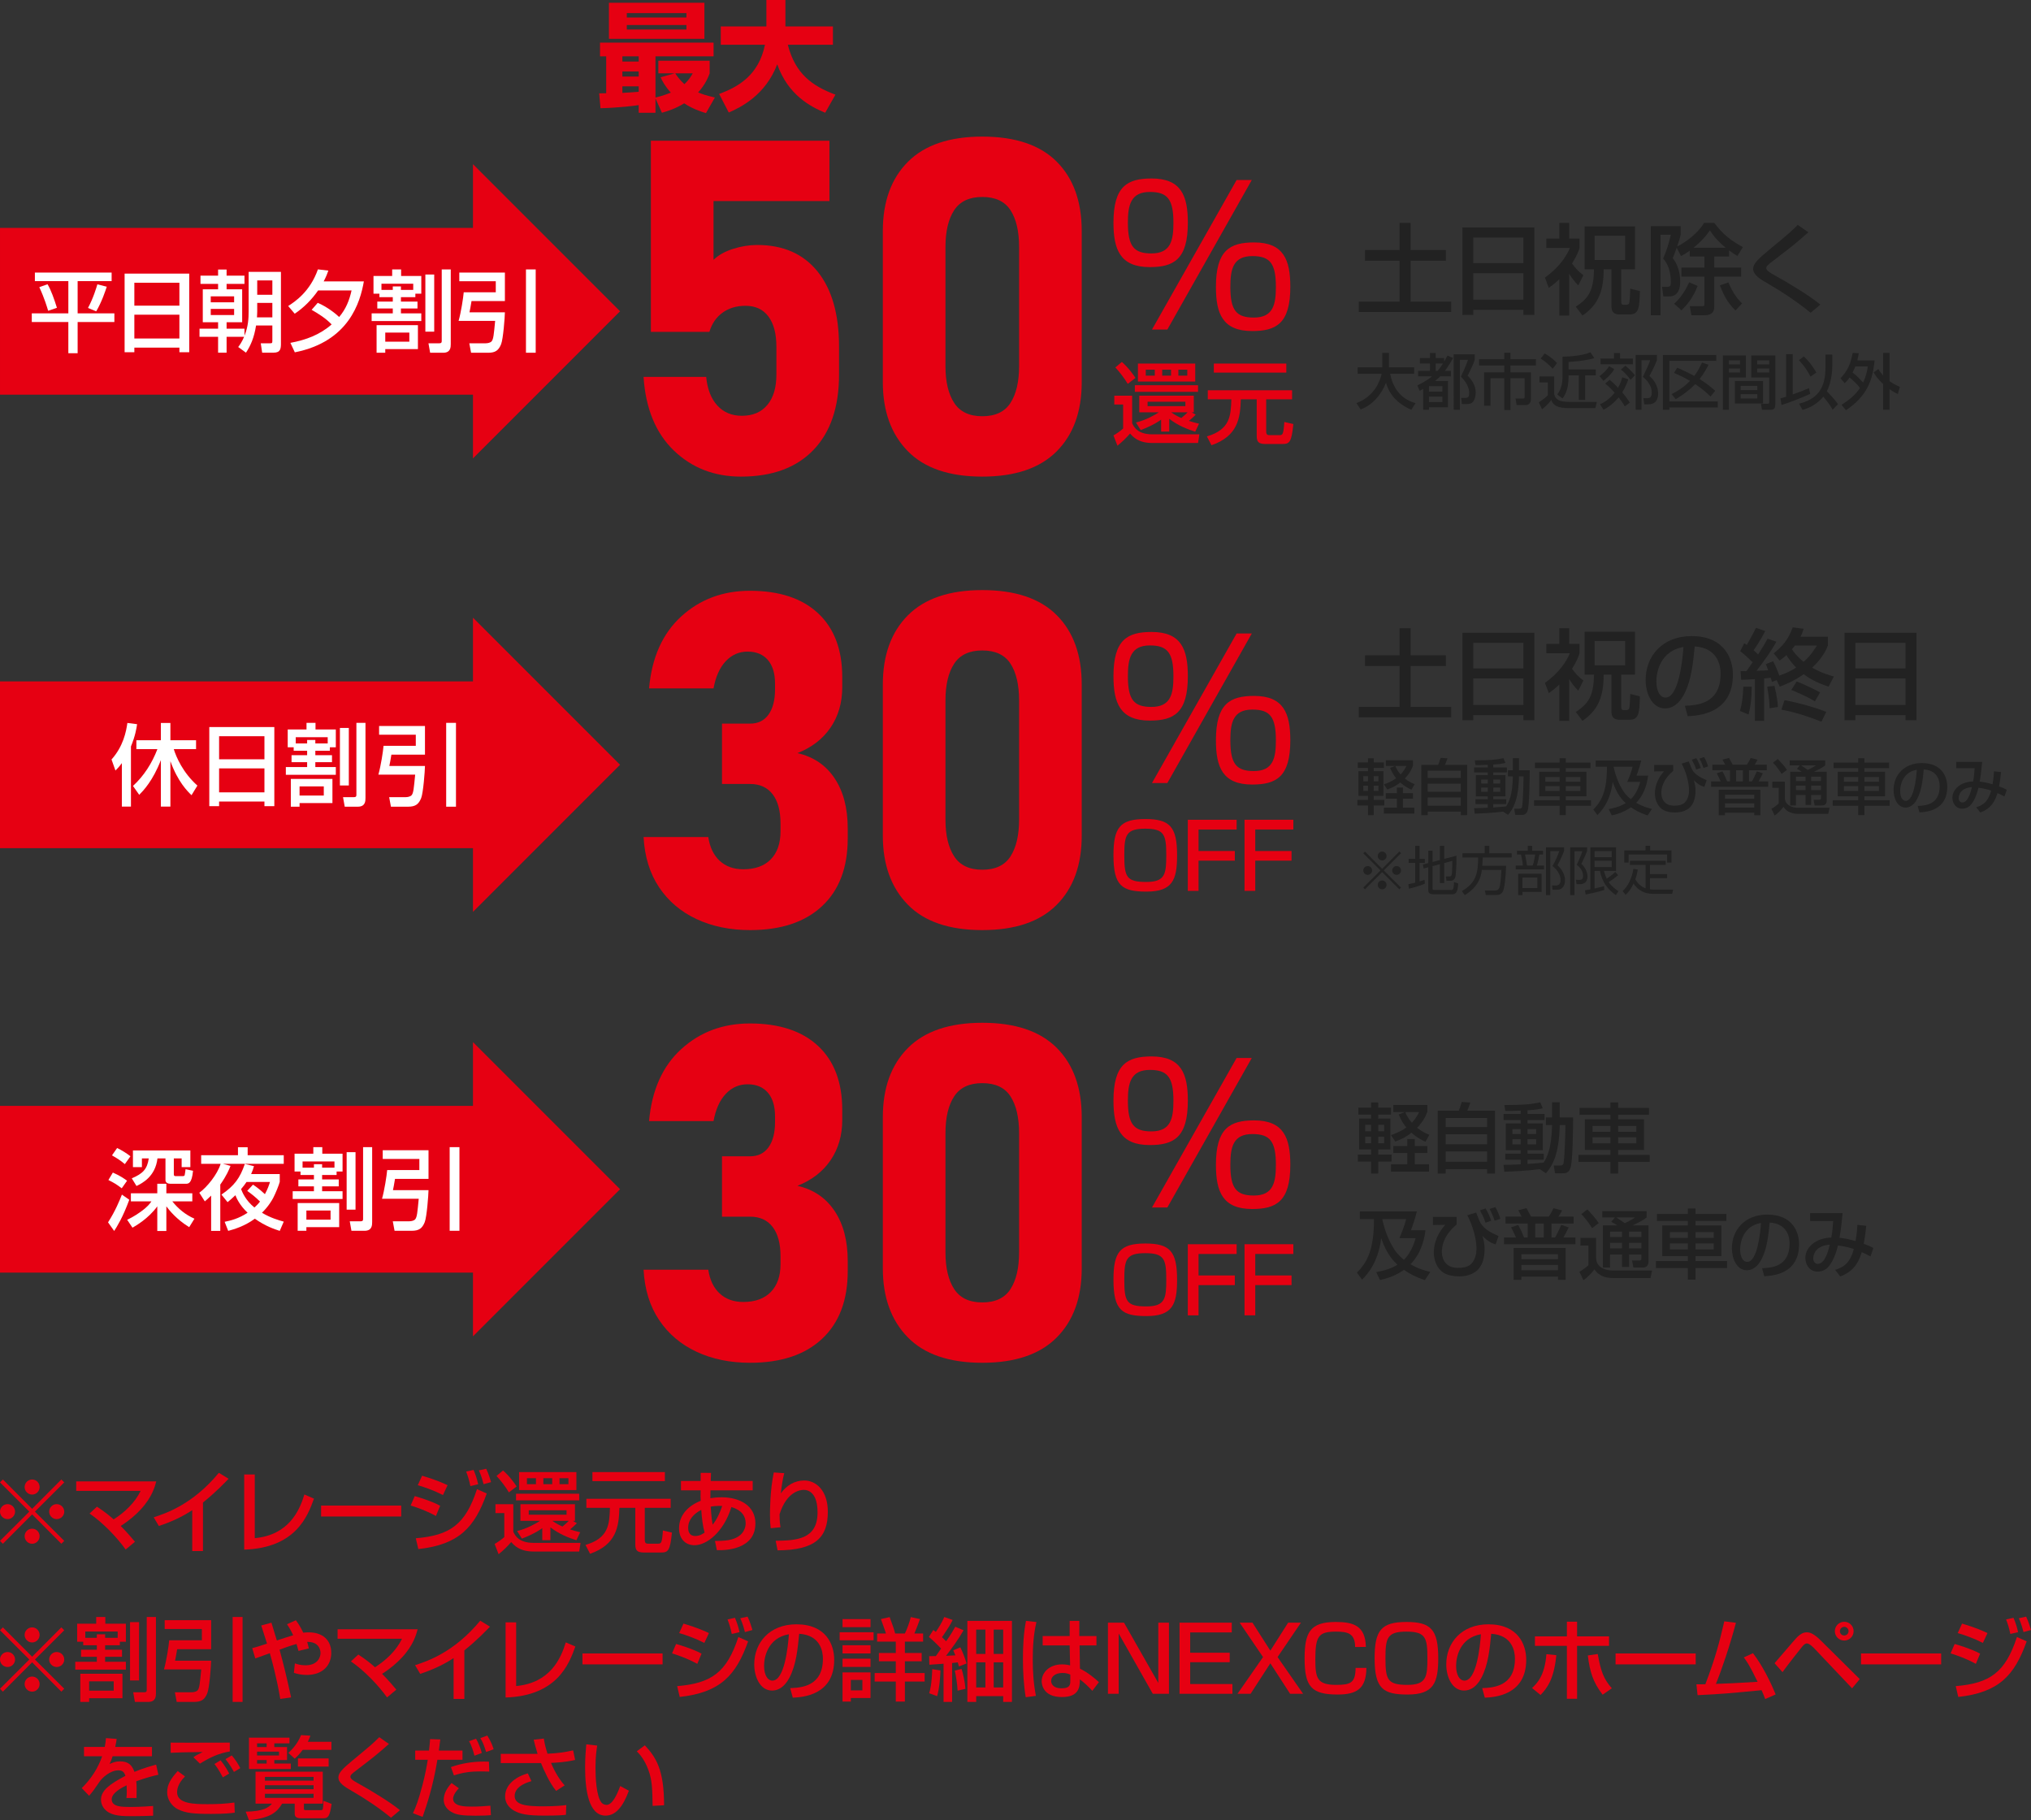 <?xml version="1.0" encoding="utf-8"?>
<!-- Generator: Adobe Illustrator 28.0.0, SVG Export Plug-In . SVG Version: 6.00 Build 0)  -->
<svg version="1.1" id="レイヤー_1" xmlns="http://www.w3.org/2000/svg" xmlns:xlink="http://www.w3.org/1999/xlink" x="0px"
	 y="0px" viewBox="0 0 412.082 369.254" style="enable-background:new 0 0 412.082 369.254;" xml:space="preserve">
<rect x="0" y="0" width="412.082" height="369.254" fill="#333333" stroke="none"/>
<style type="text/css">
	.st0{fill:#E60012;}
	.st1{fill:#222222;}
	.st2{fill:#FFFFFF;}
</style>
<rect y="138.237" class="st0" width="96.476" height="33.83"/>
<g>
	<path class="st1" d="M283.97,127.448h2.239v5.496h7.155v2.18h-7.155v8.295h8.235v2.099h-18.75v-2.099
		h8.275v-8.295h-7.016v-2.18h7.016V127.448z"/>
	<path class="st1" d="M296.718,128.367h14.593v17.75h-2.219v-1.039h-10.175v1.039h-2.199V128.367z
		 M309.092,130.426h-10.175v5.178h10.175V130.426z M309.092,137.643h-10.175v5.377h10.175V137.643z"/>
	<path class="st1" d="M318.381,146.237h-1.999v-7.376c-0.88,0.88-1.579,1.359-2.139,1.759l-0.779-2.078
		c2.798-2.02,4.317-4.218,5.057-6.017h-4.777v-1.899h2.639v-3.178h1.999v3.178h2.099v1.899
		c-0.18,0.6-0.5,1.519-1.52,3.158c0.74,0.979,1.14,1.479,2.299,2.378l-1.039,2.06
		c-0.8-0.84-1.319-1.499-1.839-2.359V146.237z M321.519,128.147h10.215v8.715h-2.799v6.396
		c0,0.68,0.12,0.8,0.54,0.8h0.439c0.62,0,0.66-0.319,0.72-0.76
		c0.021-0.18,0.14-1.759,0.14-2.519l1.959,0.5c-0.119,3.338-0.159,4.737-2.139,4.737h-1.979
		c-1.659,0-1.659-1.159-1.659-1.819v-7.336h-1.579c0.02,4.978-1.499,7.456-4.298,9.375l-1.359-1.799
		c2.778-1.779,3.618-3.519,3.698-7.576h-1.899V128.147z M323.538,130.047v4.917h6.196v-4.917H323.538z"/>
	<path class="st1" d="M341.85,143.179c2.379-0.1,7.256-0.319,7.256-6.516
		c0-1.579-0.54-5.218-5.257-5.518c-0.32,3.318-0.66,6.896-2.179,9.755
		c-0.34,0.62-1.52,2.818-3.838,2.818c-2.619,0-3.938-2.998-3.938-5.797
		c0-4.817,3.398-8.875,9.335-8.875c6.637,0,8.375,4.558,8.375,7.836c0,7.936-7.096,8.315-9.175,8.415
		L341.85,143.179z M336.072,138.222c0,2.159,0.84,3.299,1.839,3.299c2.679,0,3.458-7.477,3.658-10.274
		C336.792,132.085,336.072,136.463,336.072,138.222z"/>
	<path class="st1" d="M355.417,139.302c-0.04,2.438-0.18,3.897-0.64,5.656l-1.759-0.739
		c0.479-1.459,0.64-3.338,0.699-4.917H355.417z M360.475,137.982l-0.94,0.359
		c-0.079-0.28-0.119-0.439-0.26-0.859c-0.239,0.04-0.52,0.08-1.339,0.16v8.595h-1.879v-8.455
		c-1.839,0.1-2.079,0.12-2.778,0.12l-0.12-1.76c0.34,0.021,0.64,0.021,1.18,0.021
		l1.259-1.799c-0.8-0.8-1.619-1.579-2.519-2.259l0.819-1.619c0.38,0.239,0.46,0.3,0.52,0.34
		c0.08-0.12,1.12-1.939,1.859-3.458l1.879,0.659c-0.819,1.659-2.019,3.398-2.358,3.898
		c0.34,0.279,0.64,0.56,0.919,0.839c1.12-1.739,1.579-2.559,1.919-3.198l1.779,0.62
		c-1.159,2.099-2.578,4.018-4.018,5.896c1.159-0.04,1.819-0.06,2.358-0.1
		c-0.18-0.54-0.3-0.8-0.479-1.239l1.479-0.6c0.199,0.399,0.64,1.179,1.259,2.918
		c1.859-0.64,2.898-1.279,3.418-1.639c-0.439-0.44-1.139-1.16-1.979-2.519
		c-0.54,0.499-0.88,0.759-1.379,1.099l-1.2-1.459c1.859-1.499,3.019-2.878,3.858-5.277
		l2.219,0.3c-0.14,0.46-0.24,0.84-0.64,1.6h5.557v1.799
		c-0.72,1.919-2.059,3.438-3.198,4.478c2.02,1.14,3.538,1.56,4.418,1.799l-1.079,2.06
		c-2.819-0.92-4.318-1.979-5.038-2.52c-2.158,1.5-3.897,2.14-4.857,2.52L360.475,137.982z
		 M360.034,139.142c0.52,2.259,0.64,3.278,0.7,4.277l-1.699,0.26
		c-0.021-1.179-0.101-2.198-0.48-4.377L360.034,139.142z M362.073,142.04
		c2.358,0.42,5.896,1.359,8.476,2.379l-1,1.998c-1.139-0.459-4.377-1.759-8.115-2.458
		L362.073,142.04z M364.532,138.262c1.359,0.46,4.058,1.819,4.757,2.199l-1.039,1.818
		c-1.739-1.059-4.538-2.219-4.798-2.318L364.532,138.262z M364.172,130.966
		c-0.319,0.399-0.42,0.58-0.6,0.739c0.32,0.5,0.96,1.42,2.379,2.559
		c1.52-1.358,2.299-2.658,2.679-3.298H364.172z"/>
	<path class="st1" d="M374.252,128.367h14.593v17.75h-2.22v-1.039h-10.174v1.039h-2.199V128.367z
		 M386.625,130.426h-10.174v5.178h10.174V130.426z M386.625,137.643h-10.174v5.377h10.174V137.643z"/>
</g>
<g>
	<path class="st1" d="M275.497,154.67h2.066v-0.836h1.156v0.836h2.066v1.132h-2.066v0.651h1.98v5.006
		h-1.98v0.824h2.164v1.131h-2.164v1.956h-1.156v-1.956h-2.152v-1.131h2.152v-0.824h-1.943v-5.006
		h1.943v-0.651h-2.066V154.67z M276.605,157.462v1.046h0.959v-1.046H276.605z M276.605,159.393v1.058
		h0.959v-1.058H276.605z M278.72,157.462v1.046h0.959v-1.046H278.72z M278.72,159.393v1.058h0.959
		v-1.058H278.72z M286.69,155.322c-0.185,0.517-0.554,1.476-1.66,2.619
		c0.823,0.652,1.5,0.947,1.992,1.132l-0.64,1.131c-0.443-0.196-1.316-0.603-2.275-1.463
		c-0.479,0.394-1.205,0.91-2.619,1.427l-0.701-1.046c0.517-0.172,1.463-0.504,2.496-1.229
		c-0.369-0.443-0.799-1.033-1.242-2.115l1.009-0.382h-1.882v-1.155h5.522V155.322z M284.648,159.762
		v1.144h2.042v1.119h-2.042v1.833h2.312v1.205h-6.174v-1.205h2.644v-1.833h-2.263v-1.119h2.263v-1.144
		H284.648z M283.111,155.396c0.185,0.431,0.418,0.972,1.07,1.734
		c0.688-0.763,1.008-1.402,1.168-1.734H283.111z"/>
	<path class="st1" d="M288.386,155.162h3.419c0.172-0.406,0.282-0.713,0.479-1.414l1.402,0.098
		c-0.037,0.099-0.308,0.923-0.517,1.316h4.514v10.208h-1.292v-0.726h-6.715v0.726h-1.291V155.162z
		 M296.392,156.355h-6.715v1.463h6.715V156.355z M296.392,158.987h-6.715v1.636h6.715V158.987z
		 M289.677,161.778v1.673h6.715v-1.673H289.677z"/>
	<path class="st1" d="M304.991,164.656c-2.238,0.271-4.243,0.357-5.78,0.419l-0.123-1.132
		c0.713,0,1.487,0,2.779-0.074v-0.737h-2.497v-0.996h2.497v-0.566h-2.423v-4.329h2.423v-0.553h-2.779
		v-0.996h2.779v-0.529c-1.169,0.049-1.895,0.049-2.497,0.049l-0.147-0.959
		c3.137-0.024,4.133-0.086,5.817-0.442l0.406,0.959c-0.492,0.123-1.058,0.259-2.473,0.332v0.591
		h2.768v0.996h-2.768v0.553h2.484v4.329h-2.484v0.566h2.632v0.996h-2.632v0.676
		c1.242-0.073,1.943-0.147,2.62-0.221c0.541-0.886,1.291-2.238,1.365-6.088h-0.996v-1.242h0.996
		v-2.447h1.242v2.447h2.177c-0.013,1.464-0.05,7.157-0.431,8.203
		c-0.32,0.86-0.812,0.86-1.341,0.86h-1.168l-0.209-1.254h1.008c0.455,0,0.529-0.222,0.566-0.32
		c0.209-0.7,0.319-5.3,0.319-6.247h-0.922c-0.099,4.857-1.218,6.641-2.238,7.821L304.991,164.656z
		 M300.527,158.15v0.8h1.341v-0.8H300.527z M300.527,159.786v0.849h1.341v-0.849H300.527z
		 M302.974,158.15v0.8h1.402v-0.8H302.974z M302.974,159.786v0.849h1.402v-0.849H302.974z"/>
	<path class="st1" d="M322.7,155.839h-5.006v0.726h4.193v4.98h-4.193v0.8h5.116v1.131h-5.116v1.882
		h-1.255v-1.882h-5.178v-1.131h5.178v-0.8h-4.145v-4.98h4.145v-0.726h-5.005v-1.132h5.005v-0.886
		h1.255v0.886h5.006V155.839z M313.537,157.646v0.947h2.902v-0.947H313.537z M313.537,159.479v0.984
		h2.902v-0.984H313.537z M317.695,157.646v0.947h2.951v-0.947H317.695z M317.695,159.479v0.984h2.951
		v-0.984H317.695z"/>
	<path class="st1" d="M326.402,164.14c0.774-0.147,2.115-0.394,3.456-1.205
		c-0.541-0.504-1.722-1.586-2.645-4.305c-0.504,4.084-2.349,5.965-3.1,6.728l-0.836-1.131
		c1.697-1.71,2.768-3.751,2.768-8.684h-2.288v-1.254h9.249c-0.173,0.75-0.701,2.41-0.972,3.062
		h2.361c-0.123,0.996-0.505,3.542-2.423,5.51c1.315,0.774,2.447,1.069,3.21,1.242l-0.886,1.328
		c-1.5-0.492-2.521-1.046-3.382-1.66c-1.537,1.082-3.001,1.451-3.898,1.647L326.402,164.14z
		 M330.165,158.63c0.123-0.271,0.86-2.017,1.082-3.087h-3.85v0.05
		c0.319,1.463,0.91,3.296,2.005,4.956c0.233,0.345,0.64,0.897,1.488,1.587
		c0.381-0.357,1.353-1.439,1.906-3.506H330.165z"/>
	<path class="st1" d="M339.474,155.187v1.23c-2.09,1.733-2.397,3.48-2.397,4.464
		c0,0.418,0.11,2.57,2.619,2.57c1.525,0,2.018-0.517,2.189-0.701
		c0.64-0.676,0.812-1.709,0.812-2.349c0-2.436-1.181-4.944-1.5-5.485l1.451-0.442
		c0.11,0.271,0.553,1.476,0.7,1.697c0.738,1.119,1.661,1.537,2.928,2.115l-0.468,1.353
		c-0.431-0.123-1.144-0.344-2.14-1.377c0.209,0.737,0.345,1.291,0.345,2.091
		c0,1.205-0.222,2.447-1.033,3.333c-0.923,1.021-2.46,1.144-3.051,1.144
		c-2.004,0-2.742-0.677-2.976-0.898c-0.886-0.823-1.181-2.054-1.181-3.001
		c0-1.672,0.75-3.222,1.856-4.464l-2.004,0.037v-1.316H339.474z M344.16,156.121
		c-0.308-0.935-0.726-1.672-0.91-2.004l0.922-0.308c0.443,0.726,0.64,1.218,0.91,1.992
		L344.16,156.121z M345.636,155.802c-0.136-0.431-0.479-1.328-0.812-1.906l0.922-0.308
		c0.32,0.517,0.628,1.242,0.824,1.894L345.636,155.802z"/>
	<path class="st1" d="M349.479,156.49c0.467,0.861,0.578,1.095,0.947,2.029h0.59v-2.263h-3.591v-1.119
		h2.619c-0.147-0.295-0.479-0.91-0.554-1.033l1.329-0.345c0.271,0.492,0.491,0.886,0.75,1.378h2.854
		c0.381-0.541,0.553-0.873,0.787-1.365l1.377,0.345c-0.147,0.381-0.455,0.849-0.578,1.021h2.46
		v1.119h-3.592v2.263h0.591c0.418-0.75,0.554-1.045,0.996-2.041l1.205,0.405
		c-0.258,0.565-0.553,1.107-0.86,1.636h1.955v1.095h-11.585v-1.095h1.943
		c-0.025-0.062-0.308-0.713-0.8-1.647L349.479,156.49z M357.178,160.217v5.178h-1.242v-0.517h-5.94
		v0.517h-1.267v-5.178H357.178z M349.995,161.226v0.812h5.94v-0.812H349.995z M349.995,162.972v0.861
		h5.94v-0.861H349.995z M352.245,156.257v2.263h1.378v-2.263H352.245z"/>
	<path class="st1" d="M359.588,158.581h2.546v3.247c0,1.562,1.562,2.054,2.729,2.054h6.347l-0.259,1.218
		h-6.137c-0.959,0-2.226-0.259-2.951-1.414c-0.271,0.356-0.824,1.069-1.783,1.771l-0.665-1.378
		c0.517-0.271,1.033-0.664,1.477-1.069v-3.186h-1.304V158.581z M360.707,153.969
		c0.554,0.578,1.291,1.365,1.856,2.214l-1.082,0.824c-0.627-0.996-1.131-1.636-1.746-2.275
		L360.707,153.969z M365.184,155.272h-2.054v-1.021h7.194v1.021c-0.319,0.246-0.787,0.615-2.287,1.292
		h2.595v5.817c0,0.873-0.504,1.021-0.996,1.021h-1.451l-0.222-1.156h1.205
		c0.283,0,0.308-0.16,0.308-0.356v-0.603h-1.992v2.004h-1.144v-2.004h-1.943v2.115h-1.168v-6.838
		h2.336c-0.381-0.271-0.541-0.357-0.972-0.578L365.184,155.272z M364.397,157.561v0.886h1.943v-0.886
		H364.397z M364.397,159.381v0.91h1.943v-0.91H364.397z M365.405,155.272
		c0.467,0.283,0.922,0.603,1.377,0.923c0.172-0.074,0.947-0.418,1.673-0.923H365.405z M367.484,157.561
		v0.886h1.992v-0.886H367.484z M367.484,159.381v0.91h1.992v-0.91H367.484z"/>
	<path class="st1" d="M383.286,155.839h-5.006v0.726h4.193v4.98h-4.193v0.8h5.116v1.131h-5.116v1.882
		h-1.255v-1.882h-5.178v-1.131h5.178v-0.8h-4.145v-4.98h4.145v-0.726h-5.005v-1.132h5.005v-0.886
		h1.255v0.886h5.006V155.839z M374.123,157.646v0.947h2.902v-0.947H374.123z M374.123,159.479v0.984
		h2.902v-0.984H374.123z M378.28,157.646v0.947h2.951v-0.947H378.28z M378.28,159.479v0.984h2.951
		v-0.984H378.28z"/>
	<path class="st1" d="M389.091,163.501c1.463-0.062,4.464-0.197,4.464-4.01
		c0-0.972-0.332-3.21-3.234-3.395c-0.196,2.042-0.405,4.243-1.341,6.002
		c-0.209,0.381-0.935,1.734-2.361,1.734c-1.61,0-2.423-1.845-2.423-3.567
		c0-2.964,2.091-5.46,5.744-5.46c4.083,0,5.152,2.804,5.152,4.821c0,4.882-4.365,5.116-5.645,5.178
		L389.091,163.501z M385.536,160.45c0,1.328,0.517,2.029,1.132,2.029c1.647,0,2.127-4.6,2.25-6.321
		C385.98,156.675,385.536,159.368,385.536,160.45z"/>
	<path class="st1" d="M406.007,156.626c-0.147,1.476-0.258,2.078-0.405,2.914
		c0.812,0.296,1.058,0.406,1.562,0.689l-0.468,1.365c-0.307-0.173-0.897-0.48-1.414-0.701
		c-0.528,1.795-1.414,3.185-3.492,3.947l-0.824-1.069c1.291-0.419,2.386-0.984,3.025-3.383
		c-0.627-0.209-1.488-0.442-2.57-0.578c-0.209,0.886-0.628,2.301-1.451,3.346
		c-0.541,0.677-1.205,0.897-1.845,0.897c-1.464,0-1.993-1.328-1.993-2.214
		c0-1.722,1.661-3.234,4.207-3.308c0.184-0.984,0.221-1.538,0.307-2.682h-3.738v-1.278h5.264
		c-0.024,0.196-0.037,0.381-0.209,2.029c-0.074,0.726-0.209,1.5-0.295,1.967
		c0.849,0.099,1.476,0.21,2.607,0.542c0.036-0.173,0.233-1.279,0.295-2.632L406.007,156.626z
		 M397.41,161.89c0,0.627,0.345,0.91,0.75,0.91c1.145,0,1.697-2.141,1.932-3.111
		C397.78,159.836,397.41,161.324,397.41,161.89z"/>
</g>
<g>
	<path class="st1" d="M276.948,180.419l-0.345-0.345l3.496-3.485l-3.496-3.485l0.345-0.344l3.485,3.496
		l3.485-3.496l0.344,0.344l-3.496,3.485l3.496,3.485l-0.344,0.345l-3.485-3.496L276.948,180.419z
		 M278.401,176.589c0,0.484-0.398,0.893-0.893,0.893c-0.495,0-0.904-0.397-0.904-0.893
		s0.409-0.893,0.904-0.893C278.002,175.696,278.401,176.104,278.401,176.589z M281.326,173.663
		c0,0.474-0.387,0.893-0.893,0.893c-0.495,0-0.893-0.408-0.893-0.893c0-0.506,0.408-0.903,0.893-0.903
		C280.94,172.76,281.326,173.168,281.326,173.663z M281.326,179.515c0,0.484-0.387,0.904-0.893,0.904
		c-0.495,0-0.893-0.409-0.893-0.904c0-0.494,0.408-0.893,0.893-0.893
		C280.94,178.622,281.326,179.031,281.326,179.515z M284.263,176.589c0,0.484-0.397,0.893-0.903,0.893
		c-0.484,0-0.893-0.397-0.893-0.893s0.408-0.893,0.893-0.893
		C283.865,175.696,284.263,176.104,284.263,176.589z"/>
	<path class="st1" d="M289.088,179.278c-0.731,0.344-2.441,0.85-3.237,1.011l-0.097-0.925
		c0.301-0.054,0.58-0.097,1.388-0.301v-4.002h-1.334v-0.817h1.334v-2.646h0.882v2.646h1.064v0.817
		h-1.064v3.754c0.592-0.183,0.774-0.247,1.021-0.333L289.088,179.278z M292.155,174.48v-2.883h0.871
		v2.646l2.475-0.646c0.054,1.764-0.13,3.926-0.173,4.152c-0.107,0.549-0.397,0.925-1.011,0.925
		h-0.828l-0.129-0.871l0.753,0.011c0.312,0,0.376-0.161,0.44-0.409
		c0.075-0.258,0.086-0.914,0.118-2.754l-1.646,0.441v4.045h-0.871v-3.819l-1.495,0.398v4.55
		c0,0.205,0.129,0.291,0.387,0.291h3.367c0.215,0,0.334,0,0.452-0.312
		c0.097-0.269,0.14-0.968,0.161-1.279l0.839,0.258c-0.107,1.947-0.56,2.194-1.216,2.194h-3.861
		c-0.613,0-1.001-0.226-1.001-0.839v-4.637l-0.946,0.258l-0.15-0.807l1.097-0.29v-2.528h0.872
		v2.292L292.155,174.48z"/>
	<path class="st1" d="M305.583,175.632c-0.064,2.27-0.312,4.55-0.656,5.217
		c-0.226,0.441-0.559,0.721-1.431,0.721h-2.044l-0.172-0.914h2.098c0.57,0,0.753-0.388,0.807-0.506
		c0.312-0.688,0.431-3.518,0.441-3.679h-3.959c-0.183,1.334-0.57,3.346-3.475,5.131l-0.592-0.828
		c2.916-1.646,3.292-3.7,3.313-6.81h-3.184v-0.86h4.507v-1.506h0.946v1.506h4.529v0.86h-5.873
		c-0.011,0.409-0.021,0.86-0.087,1.668H305.583z"/>
	<path class="st1" d="M309.986,172.598v-1h0.882v1h2.206v0.764h-0.753c-0.076,0.56-0.312,1.646-0.506,2.228
		h1.452v0.785h-5.733v-0.785h1.452c-0.086-0.947-0.259-1.679-0.388-2.228h-0.807v-0.764H309.986z
		 M312.793,180.945h-3.894v0.635h-0.861v-4.324h4.755V180.945z M311.922,178.03h-3.022v2.13h3.022
		V178.03z M310.987,175.589c0.247-0.678,0.44-1.861,0.483-2.228h-2.055
		c0.151,0.678,0.302,1.366,0.409,2.228H310.987z M313.676,181.58v-9.692h3.668v0.731
		c-0.409,1.119-0.796,1.904-1.334,2.905c1.527,1.388,1.527,2.808,1.527,3.13
		c0,0.603-0.247,1.323-0.753,1.624c-0.377,0.227-0.688,0.227-1,0.227H315.009l-0.118-0.883l0.764,0.022
		c0.926,0.021,0.979-0.818,0.979-1.108c0-1.162-0.764-2.13-1.646-2.851
		c0.581-0.947,1.108-2.194,1.377-3.013h-1.817v8.907H313.676z"/>
	<path class="st1" d="M322.015,171.888v0.753c-0.204,0.57-0.452,1.173-1.162,2.614
		c1.119,1.001,1.248,2.151,1.248,2.571c0,0.56-0.258,1.151-0.667,1.345
		c-0.29,0.14-0.549,0.204-0.807,0.204h-0.753l-0.129-0.893l0.764,0.021
		c0.344,0.011,0.688-0.086,0.688-0.796c0-1.119-0.721-1.808-1.28-2.281
		c0.322-0.624,0.86-1.839,1.129-2.732h-1.592v8.886h-0.871v-9.692H322.015z M328.308,177.535
		c-0.667,0.624-1.624,1.237-1.915,1.409c0.323,0.452,0.731,1.022,1.99,1.861l-0.538,0.774
		c-1.785-1.215-2.797-2.765-3.227-4.905h-1.087v3.582c0.99-0.215,1.57-0.387,1.926-0.494
		l0.032,0.796c-1.119,0.387-3.766,0.914-3.766,0.914l-0.15-0.85
		c0.517-0.086,0.785-0.129,1.098-0.193v-8.542h5.217v4.787h-2.463
		c0.107,0.388,0.236,0.882,0.57,1.581c0.344-0.215,1.129-0.753,1.742-1.365L328.308,177.535z
		 M327.017,172.662h-3.485v1.237h3.485V172.662z M327.017,174.62h-3.485v1.28h3.485V174.62z"/>
	<path class="st1" d="M333.888,175.47h-3.173v-0.839h7.25v0.839h-3.185v1.861h3.464v0.817h-3.464v2.271
		c0.13,0.021,0.495,0.054,0.872,0.054h3.808l-0.172,0.86h-3.841c-2.57,0-3.614-1.517-4.012-2.087
		c-0.635,1.409-1.355,2.055-1.614,2.28l-0.592-0.764c1.13-0.989,1.872-2.636,2.185-4.496
		l0.882,0.129c-0.064,0.451-0.14,1.021-0.495,1.99c0.463,0.817,1.184,1.527,2.087,1.828V175.47z
		 M334.802,171.587v0.936h4.336v2.475h-0.894v-1.636h-7.799v1.636h-0.882v-2.475h4.303v-0.936H334.802z
		"/>
</g>
<path class="st0" d="M152.193,188.689c-4.052,0-7.67-0.742-10.854-2.227
	c-3.186-1.484-5.722-3.633-7.607-6.447c-1.887-2.813-2.938-6.216-3.154-10.205h13.128
	c0.309,2.072,1.082,3.681,2.318,4.824c1.237,1.145,2.83,1.717,4.778,1.717
	c2.412,0,4.274-0.673,5.59-2.019c1.313-1.345,1.972-3.239,1.972-5.683v-1.576
	c0-2.567-0.534-4.547-1.601-5.938c-1.067-1.393-2.591-2.088-4.569-2.088h-5.705v-12.246h5.705
	c1.607,0,2.853-0.61,3.734-1.832c0.881-1.222,1.322-2.93,1.322-5.126v-1.159
	c0-2.072-0.487-3.672-1.462-4.802c-0.974-1.128-2.343-1.692-4.104-1.692
	c-1.732,0-3.209,0.648-4.431,1.947s-2.049,3.14-2.481,5.521h-13.081
	c0.557-6.277,2.737-11.148,6.54-14.612c3.805-3.463,8.443-5.195,13.916-5.195
	c5.969,0,10.584,1.524,13.847,4.569c3.263,3.047,4.894,7.368,4.894,12.966v2.041
	c0,3.123-0.788,5.844-2.365,8.164c-1.577,2.318-3.819,4.051-6.727,5.195
	c3.248,0.742,5.76,2.442,7.538,5.102c1.778,2.66,2.667,6.047,2.667,10.159v2.041
	c0,5.907-1.731,10.483-5.195,13.73C163.341,187.066,158.47,188.689,152.193,188.689z"/>
<path class="st0" d="M199.301,188.689c-6.711,0-11.752-1.723-15.123-5.172
	c-3.37-3.447-5.056-8.109-5.056-13.985v-30.661c0-5.969,1.7-10.653,5.103-14.056
	c3.401-3.401,8.427-5.103,15.076-5.103c6.68,0,11.712,1.693,15.099,5.079
	c3.386,3.387,5.079,8.079,5.079,14.079v30.661c0,5.969-1.701,10.653-5.103,14.056
	C210.974,186.989,205.949,188.689,199.301,188.689z M199.301,176.443c2.659,0,4.568-0.904,5.729-2.713
	c1.159-1.81,1.739-4.291,1.739-7.445v-24.168c0-3.185-0.58-5.674-1.739-7.468
	c-1.16-1.793-3.069-2.69-5.729-2.69c-2.629,0-4.531,0.897-5.706,2.69
	c-1.176,1.794-1.763,4.283-1.763,7.468v24.168c0,3.154,0.587,5.636,1.763,7.445
	C194.77,175.539,196.672,176.443,199.301,176.443z"/>
<g>
	<path class="st0" d="M233.656,128.208c6.006,0,7.354,3.504,7.354,8.97c0,7.469-2.85,9.009-7.738,9.009
		c-6.006,0-7.354-3.58-7.354-9.009C225.918,129.786,228.729,128.208,233.656,128.208z M233.31,130.941
		c-3.888,0-4.466,2.656-4.466,6.236c0,4.812,1.232,6.237,4.774,6.237c3.927,0,4.466-2.618,4.466-6.237
		C238.084,132.404,236.852,130.941,233.31,130.941z M253.984,128.517l-17.132,30.336h-3.118l17.17-30.336
		H253.984z M254.446,141.182c6.006,0,7.354,3.542,7.354,9.009c0,7.431-2.85,8.97-7.738,8.97
		c-6.006,0-7.354-3.541-7.354-8.97C246.707,142.799,249.518,141.182,254.446,141.182z M254.099,143.954
		c-3.888,0-4.466,2.617-4.466,6.236c0,4.812,1.232,6.236,4.774,6.236c3.927,0,4.465-2.656,4.465-6.236
		C258.872,145.378,257.641,143.954,254.099,143.954z"/>
</g>
<path class="st0" d="M238.827,173.521c0,5.017-0.952,7.36-6.207,7.36c-4.963,0-6.702-1.153-6.702-7.36
	c0-5.585,1.282-7.361,6.445-7.361C237.344,166.16,238.827,167.698,238.827,173.521z M228.115,173.521
	c0,4.412,0.458,5.401,4.468,5.401c3.827,0,4.047-1.63,4.047-5.401c0-4.157-0.366-5.402-4.267-5.402
	C228.446,168.119,228.115,169.438,228.115,173.521z"/>
<path class="st0" d="M250.907,166.307v1.978h-7.727v4.358h7.36v1.959h-7.36v6.134h-2.18v-14.429H250.907z
	"/>
<path class="st0" d="M262.414,166.307v1.978h-7.727v4.358h7.36v1.959h-7.36v6.134H252.509v-14.429H262.414z"
	/>
<g>
	<path class="st2" d="M24.724,154.817c-0.614,0.831-0.94,1.138-1.301,1.5l-0.796-2.242
		c2.404-2.675,2.982-5.712,3.218-7.41l1.97,0.253c-0.127,0.868-0.362,2.35-1.248,4.519v12.2
		h-1.843V154.817z M26.983,159.445c2.223-2.043,3.868-4.627,4.952-7.465H27.67v-1.808h4.97v-3.506
		h1.934v3.506h5.205v1.808h-4.518c0.488,1.608,1.862,4.789,4.79,7.392l-1.193,1.952
		c-0.777-0.76-2.766-2.675-4.284-6.905v9.218h-1.934v-9.435c-1.627,4.212-3.561,6.2-4.391,7.049
		L26.983,159.445z"/>
	<path class="st2" d="M42.466,147.497h13.194v16.051h-2.006v-0.94h-9.2v0.94h-1.988V147.497z
		 M53.654,149.359h-9.2v4.681h9.2V149.359z M53.654,155.883h-9.2v4.863h9.2V155.883z"/>
	<path class="st2" d="M59.587,151.6h-1.21v-3.615h3.813v-1.337h1.826v1.337h4.121v3.615h-1.211v0.705
		h-2.946v0.904h3.38v1.41h-3.38v0.994h4.157v1.573H57.997v-1.573h4.32v-0.994h-3.163v-1.41h3.163
		v-0.904h-2.73V151.6z M59.008,158.016h8.441v4.899h-6.669v0.741H59.008V158.016z M62.316,150.823
		v-0.705h1.663v0.705h2.512v-1.265h-6.488v1.265H62.316z M60.78,159.535v1.861h4.916v-1.861H60.78z
		 M68.968,147.678h1.807v11.676h-1.807V147.678z M72.311,146.648h1.844v15.218
		c0,0.651-0.018,1.789-1.555,1.789h-2.656l-0.343-1.934h2.187c0.524,0,0.524-0.235,0.524-0.524
		V146.648z"/>
	<path class="st2" d="M76.918,147.28h9.308v5.82h-6.814c-0.145,0.922-0.344,1.988-0.416,2.296h7.23
		c-0.018,1.03-0.344,5.44-0.777,6.524c-0.506,1.229-1.138,1.735-2.639,1.735h-3.489l-0.361-1.934
		h3.362c0.415,0,0.958-0.126,1.193-0.397c0.379-0.452,0.452-1.374,0.723-4.176H76.773
		c0.506-1.807,0.94-4.627,1.048-5.838h6.543v-2.259h-7.447V147.28z M90.528,146.648h1.988v17.008
		h-1.988V146.648z"/>
</g>
<polygon class="st0" points="125.806,155.151 95.964,125.309 95.964,184.994 "/>
<g>
	<path class="st1" d="M283.97,45.226h2.239v5.496h7.155v2.18h-7.155v8.295h8.235v2.099h-18.75v-2.099
		h8.275v-8.295h-7.016v-2.18h7.016V45.226z"/>
	<path class="st1" d="M296.718,46.145h14.593v17.75h-2.219v-1.039h-10.175v1.039h-2.199V46.145z
		 M309.092,48.203h-10.175v5.178h10.175V48.203z M309.092,55.42h-10.175v5.377h10.175V55.42z"/>
	<path class="st1" d="M318.381,64.015h-1.999v-7.376c-0.88,0.88-1.579,1.359-2.139,1.759l-0.779-2.078
		c2.798-2.02,4.317-4.218,5.057-6.017h-4.777v-1.899h2.639v-3.178h1.999v3.178h2.099v1.899
		c-0.18,0.6-0.5,1.519-1.52,3.158c0.74,0.979,1.14,1.479,2.299,2.378l-1.039,2.06
		c-0.8-0.84-1.319-1.499-1.839-2.359V64.015z M321.519,45.925h10.215v8.715h-2.799v6.396
		c0,0.68,0.12,0.8,0.54,0.8h0.439c0.62,0,0.66-0.319,0.72-0.76
		c0.021-0.18,0.14-1.759,0.14-2.519l1.959,0.5c-0.119,3.338-0.159,4.737-2.139,4.737h-1.979
		c-1.659,0-1.659-1.159-1.659-1.819v-7.336h-1.579c0.02,4.978-1.499,7.456-4.298,9.375l-1.359-1.799
		c2.778-1.779,3.618-3.519,3.698-7.576h-1.899V45.925z M323.538,47.824v4.917h6.196v-4.917H323.538z"/>
	<path class="st1" d="M340.185,50.263c-0.46,1.319-0.6,1.619-0.8,2.099
		c1.04,1.259,1.52,3.078,1.52,4.718c0,3.058-1.739,3.058-2.379,3.058h-1.039l-0.26-1.938h1.02
		c0.619,0,0.759-0.2,0.759-0.979c0-1.739-0.399-3.479-1.559-4.758
		c0.659-1.579,1.14-2.958,1.559-4.837h-2.099v16.331h-1.959V45.885h6.057v1.739
		c-0.14,0.579-0.22,0.919-0.72,2.398c1.779-0.919,4.178-2.658,5.457-4.797h2.079
		c1.819,2.358,3.179,3.458,5.797,4.896l-1.1,1.819c-0.499-0.3-0.959-0.58-1.699-1.14v1.239
		h-2.998v2.239h5.457v1.839h-5.457v5.997c0,0.72-0.1,1.839-1.999,1.839h-2.639l-0.34-1.839h2.439
		c0.539,0,0.539-0.101,0.539-0.46v-5.537h-4.657v-1.839h4.657v-2.239h-2.979V50.842
		c-0.739,0.54-1.199,0.8-1.759,1.1L340.185,50.263z M344.443,58.019
		c-0.979,2.479-2.159,3.838-3.278,4.937l-1.479-1.339c0.6-0.56,1.879-1.759,3.039-4.357
		L344.443,58.019z M350.14,50.263c-1.42-1.159-2.419-2.279-3.219-3.538
		c-1.18,1.839-2.958,3.258-3.318,3.538H350.14z M352.118,62.995c-1.579-1.579-2.318-2.938-3.158-5.097
		l1.719-0.6c0.72,1.659,1.439,2.938,2.778,4.258L352.118,62.995z"/>
	<path class="st1" d="M367.363,63.455c-2.698-2.199-5.577-4.138-8.595-5.877
		c-1.619-0.939-3.059-1.778-3.059-3.058c0-0.979,0.999-1.979,3.078-3.698
		c4.038-3.338,4.577-3.798,5.977-5.197l2.139,1.499c-2.818,2.479-3.258,2.818-7.156,5.797
		c-0.979,0.739-1.379,1.06-1.379,1.479c0,0.499,0.899,0.999,1.479,1.319
		c2.938,1.599,7.676,4.518,9.494,6.076L367.363,63.455z"/>
</g>
<g>
	<path class="st1" d="M275.215,81.782c3.652-1.39,4.809-4.477,5.116-5.952h-4.87v-1.304h4.993v-2.939
		h1.365v2.939h5.104v1.304h-4.87c0.504,2.619,1.968,5.079,5.165,5.952l-0.873,1.353
		c-3.727-1.66-4.71-4.033-5.129-5.497c-0.849,2.238-2.656,4.525-5.141,5.424L275.215,81.782z"/>
	<path class="st1" d="M287.569,78.191c0.824-0.406,1.98-0.997,2.988-1.846h-2.828v-1.106h2.398v-1.488
		h-2.042v-1.119h2.042v-1.021h1.168v1.021h1.71v0.738c0.221-0.356,0.381-0.664,0.664-1.23
		l1.168,0.492c-0.394,0.677-0.923,1.611-1.673,2.607h1.218v1.106h-2.164
		c-0.21,0.21-0.468,0.48-1.033,0.947h2.607v5.338h-3.862v0.504h-1.168V78.904
		c-0.394,0.209-0.418,0.222-0.726,0.381L287.569,78.191z M289.93,78.339v1.106h2.73v-1.106H289.93z
		 M289.93,80.466v1.107h2.73v-1.107H289.93z M291.295,73.751v1.488h0.394
		c0.209-0.246,0.565-0.688,1.082-1.488H291.295z M299.215,71.882v1.119
		c-0.307,0.972-1.094,2.57-1.438,3.197c1.402,1.427,1.636,2.607,1.636,3.469
		c0,0.873-0.259,1.463-0.479,1.759c-0.431,0.541-0.886,0.541-1.537,0.541h-0.787l-0.136-1.242h0.713
		c0.726,0,0.898-0.222,0.898-1.033c0-1.537-1.193-2.792-1.673-3.296
		c0.873-1.796,1.218-2.779,1.427-3.395h-1.636v10.134h-1.255V71.882H299.215z"/>
	<path class="st1" d="M305.209,71.574h1.255v1.291h5.165v1.279h-5.165v1.39h4.157v5.325
		c0,0.296,0,1.316-1.119,1.316h-1.783l-0.222-1.316h1.55c0.258,0,0.295-0.123,0.295-0.368v-3.751
		h-2.878v6.444h-1.255v-6.444h-2.791v5.583h-1.292v-6.789h4.083v-1.39h-5.116v-1.279h5.116V71.574z"/>
	<path class="st1" d="M312.355,76.358h2.977v3.48c0.209,1.697,2.066,1.697,3.443,1.697h5.228
		l-0.32,1.255h-5.092c-1.34,0-3.357,0-3.837-1.661c-0.664,0.936-1.574,1.661-1.882,1.907
		l-0.651-1.402c0.737-0.505,1.341-0.923,1.832-1.464v-2.583h-1.697V76.358z M313.412,71.71
		c0.369,0.209,1.488,0.849,2.51,1.955l-0.886,1.132c-0.479-0.554-1.648-1.6-2.436-2.054
		L313.412,71.71z M323.486,72.656c-2.104,0.603-4.711,0.738-5.228,0.775v1.524h5.522v1.193h-2.165
		v4.98h-1.278v-4.98h-2.079v0.209c0,2.816-0.799,3.898-1.229,4.477l-1.058-0.799
		c1.021-1.354,1.058-2.842,1.058-3.678v-3.997c1.648-0.012,4.145-0.246,5.67-0.886L323.486,72.656z"
		/>
	<path class="st1" d="M327.525,74.895c-0.565,1.059-1.943,2.189-2.177,2.374l-0.812-0.972
		c0.603-0.394,1.487-1.242,1.955-2.005L327.525,74.895z M324.622,82.016
		c0.442-0.196,1.746-0.763,2.988-2.349c-0.984-1.107-1.599-1.587-1.919-1.845l0.898-0.775
		c0.603,0.505,1.144,0.996,1.709,1.611c0.517-0.922,0.726-1.623,0.861-2.115l1.205,0.418
		c-0.147,0.455-0.468,1.439-1.218,2.645c0.96,1.119,1.341,1.771,1.525,2.091l-1.021,0.75
		c-0.148-0.295-0.443-0.824-1.23-1.82c-1.365,1.611-2.607,2.251-3.062,2.497L324.622,82.016z
		 M327.475,71.623h1.23v1.107h2.607v1.181h-6.567v-1.181h2.729V71.623z M329.787,74.194
		c0.233,0.185,1.267,1.045,1.931,1.955l-0.885,0.91c-0.529-0.75-1.23-1.537-1.956-2.091
		L329.787,74.194z M331.865,72.005h4.317v1.07c-0.233,0.59-0.701,1.746-1.525,3.185
		c0.492,0.455,1.759,1.624,1.759,3.592c0,0.394,0,2.164-1.906,2.164h-0.886l-0.196-1.242h0.774
		c0.369,0,0.935,0,0.935-1.156c0-1.537-1.205-2.693-1.795-3.173c1.144-2.447,1.278-2.73,1.451-3.369
		h-1.734v10.048h-1.193V72.005z"/>
	<path class="st1" d="M337.394,72.018h10.822v1.192h-9.507v8.228h9.827v1.218h-9.827v0.479h-1.315V72.018z
		 M339.164,79.949c0.91-0.455,2.386-1.267,3.727-2.681c-1.291-0.75-2.374-1.242-3.247-1.623
		l0.664-1.046c0.996,0.443,2.325,1.033,3.444,1.66c0.356-0.455,0.873-1.155,1.586-2.718l1.304,0.468
		c-0.271,0.565-0.824,1.636-1.796,2.89c1.562,0.972,2.534,1.833,3.161,2.374l-0.947,1.168
		c-0.578-0.553-1.377-1.34-3.099-2.521c-1.39,1.439-2.792,2.361-3.973,3.062L339.164,79.949z"/>
	<path class="st1" d="M349.563,72.104h4.673v4.488h-3.455v6.543h-1.218V72.104z M350.78,73.111v0.812h2.263
		v-0.812H350.78z M350.78,74.76v0.812h2.263v-0.812H350.78z M357.716,77.293v4.562h-5.706v-4.562
		H357.716z M353.166,78.289v0.849h3.382v-0.849H353.166z M353.166,79.962v0.886h3.382v-0.886H353.166z
		 M358.971,76.592h-3.641v-4.488h4.87v9.875c0,0.345,0,1.156-0.823,1.156h-1.882l-0.197-1.229h1.39
		c0.147,0,0.283-0.05,0.283-0.295V76.592z M356.524,73.111v0.812h2.447v-0.812H356.524z M356.524,74.76
		v0.812h2.447v-0.812H356.524z"/>
	<path class="st1" d="M361.239,80.835c0.332-0.099,0.541-0.147,1.156-0.356v-8.634h1.34v8.179
		c1.119-0.381,2.214-0.812,3.296-1.291l0.259,1.168c-1.427,0.677-4.182,1.759-5.817,2.263
		L361.239,80.835z M365.999,72.312c1.094,1.045,1.647,1.808,2.533,3.259l-1.181,0.824
		c-0.8-1.476-1.242-2.078-2.35-3.333L365.999,72.312z M371.767,74.133
		c0,1.058-0.147,3.382-1.106,5.251c1.476,1.488,2.004,2.238,2.263,2.62l-1.095,1.119
		c-0.185-0.369-0.479-0.947-1.882-2.657c-1.55,1.895-3.431,2.46-4.23,2.693l-0.688-1.267
		c5.005-1.192,5.362-4.809,5.362-7.847v-2.115h1.377V74.133z"/>
	<path class="st1" d="M373.434,76.74c1.55-1.636,2.078-3.075,2.459-5.142l1.242,0.062
		c-0.061,0.431-0.135,0.837-0.295,1.464h3.505c-0.405,4.464-1.845,7.416-5.805,10.109l-0.91-1.106
		c2.141-1.341,3.111-2.448,3.751-3.42c-0.664-0.873-1.304-1.476-2.115-2.127
		c-0.394,0.59-0.701,0.897-0.983,1.168L373.434,76.74z M376.435,74.342
		c-0.099,0.258-0.283,0.701-0.566,1.242c0.787,0.578,0.935,0.737,2.152,2.017
		c0.603-1.242,0.812-2.361,0.947-3.259H376.435z M381.108,74.87
		c0.209,0.345,0.443,0.726,0.96,1.292v-4.563h1.315v5.731c0.861,0.603,1.562,0.923,2.091,1.156
		l-0.406,1.451c-0.43-0.209-0.946-0.455-1.685-0.972v4.157h-1.315v-5.228
		c-1.181-1.082-1.636-1.882-1.919-2.349L381.108,74.87z"/>
</g>
<path class="st0" d="M150.337,96.689c-5.412,0-9.95-1.762-13.614-5.287
	c-3.665-3.525-5.714-8.489-6.146-14.891v-0.047h12.71v0.047c0.247,2.475,1.005,4.399,2.273,5.775
	c1.268,1.376,2.922,2.064,4.963,2.064c2.227,0,3.95-0.734,5.172-2.204
	c1.222-1.468,1.832-3.518,1.832-6.146V70.342c0-2.659-0.541-4.708-1.623-6.146
	c-1.083-1.438-2.629-2.157-4.639-2.157c-1.825,0-3.379,0.464-4.662,1.392s-2.173,2.227-2.667,3.896
	h-11.875v-38.779h36.228v12.246h-23.518v11.921c0.989-0.958,2.312-1.7,3.966-2.227
	c1.654-0.525,3.286-0.788,4.894-0.788c5.289,0,9.378,1.802,12.27,5.404s4.338,8.682,4.338,15.237
	v5.66c0,6.586-1.732,11.682-5.195,15.284C161.578,94.889,156.676,96.689,150.337,96.689z"/>
<path class="st0" d="M199.301,96.689c-6.711,0-11.752-1.723-15.123-5.172
	c-3.37-3.447-5.056-8.109-5.056-13.985V46.871c0-5.969,1.7-10.653,5.103-14.056
	c3.401-3.401,8.427-5.103,15.076-5.103c6.68,0,11.712,1.693,15.099,5.079
	c3.386,3.387,5.079,8.079,5.079,14.079v30.661c0,5.969-1.701,10.653-5.103,14.056
	C210.974,94.989,205.949,96.689,199.301,96.689z M199.301,84.443c2.659,0,4.568-0.904,5.729-2.713
	c1.159-1.81,1.739-4.291,1.739-7.445V50.117c0-3.185-0.58-5.674-1.739-7.468
	c-1.16-1.793-3.069-2.69-5.729-2.69c-2.629,0-4.531,0.897-5.706,2.69
	c-1.176,1.794-1.763,4.283-1.763,7.468v24.168c0,3.154,0.587,5.636,1.763,7.445
	C194.77,83.539,196.672,84.443,199.301,84.443z"/>
<g>
	<path class="st0" d="M233.656,36.208c6.006,0,7.354,3.504,7.354,8.97c0,7.469-2.85,9.009-7.738,9.009
		c-6.006,0-7.354-3.58-7.354-9.009C225.918,37.786,228.729,36.208,233.656,36.208z M233.31,38.941
		c-3.888,0-4.466,2.656-4.466,6.236c0,4.812,1.232,6.237,4.774,6.237c3.927,0,4.466-2.618,4.466-6.237
		C238.084,40.404,236.852,38.941,233.31,38.941z M253.984,36.517l-17.132,30.336h-3.118l17.17-30.336
		H253.984z M254.446,49.182c6.006,0,7.354,3.542,7.354,9.009c0,7.431-2.85,8.97-7.738,8.97
		c-6.006,0-7.354-3.541-7.354-8.97C246.707,50.799,249.518,49.182,254.446,49.182z M254.099,51.954
		c-3.888,0-4.466,2.617-4.466,6.236c0,4.812,1.232,6.236,4.774,6.236c3.927,0,4.465-2.656,4.465-6.236
		C258.872,53.378,257.641,51.954,254.099,51.954z"/>
</g>
<path class="st0" d="M226.083,80.275h3.625v5.585c0.312,0.678,1.062,2.253,4.084,2.253h9.558l-0.274,1.758
	h-9.247c-2.875,0-3.937-1.246-4.541-1.923c-0.806,0.934-1.611,1.702-2.563,2.472l-0.806-2.088
	c0.494-0.274,1.337-0.823,1.959-1.391v-4.871h-1.794V80.275z M227.621,73.428
	c1.392,1.209,2.49,2.82,2.765,3.241l-1.574,1.208c-0.568-1.007-1.74-2.526-2.509-3.332
	L227.621,73.428z M243.075,78.152v1.336h-12.817v-1.336H243.075z M242.507,87.582
	c-1.465-0.477-3.405-1.172-5.273-2.619v2.601h-1.647v-2.436c-0.238,0.184-1.538,1.136-4.138,2.124
	l-0.971-1.538c2.014-0.476,4.028-1.63,4.65-2.069h-3.973v-3.369h11.059v3.369h-0.439l0.824,0.477
	c-0.513,0.549-1.135,1.062-1.373,1.264c0.695,0.238,1.264,0.385,2.051,0.567L242.507,87.582z
	 M230.88,73.758h11.627v3.644H230.88V73.758z M232.474,75.002v1.209h1.83v-1.209H232.474z
	 M232.839,81.503v0.897h7.673v-0.897H232.839z M235.806,75.002v1.209h1.795v-1.209H235.806z
	 M237.618,83.645c0.879,0.623,1.594,0.953,2.069,1.154c0.055-0.055,0.787-0.641,1.282-1.154H237.618z
	 M239.083,75.002v1.209h1.812v-1.209H239.083z"/>
<path class="st0" d="M245.056,79.178h17.102v1.83h-5.255v6.501c0,0.677,0.293,0.769,0.641,0.769h2.015
	c0.678,0,0.842-0.055,1.025-2.673l1.831,0.421c-0.366,3.699-0.788,4.047-2.216,4.047h-3.442
	c-1.483,0-1.776-0.494-1.776-1.703v-7.361h-3.223c-0.109,3.864-0.622,7.453-5.951,9.32l-0.934-1.794
	c4.761-1.392,4.853-4.267,4.963-7.526h-4.779V79.178z M246.282,73.758h14.703v1.83h-14.703V73.758z"/>
<g>
	<path class="st0" d="M0.586,313.185L0,312.599l5.951-5.933L0,300.733l0.586-0.586l5.933,5.951l5.933-5.951
		l0.586,0.586l-5.951,5.933l5.951,5.933l-0.586,0.586l-5.933-5.951L0.586,313.185z M3.058,306.666
		c0,0.824-0.677,1.52-1.52,1.52S0,307.508,0,306.666s0.695-1.52,1.538-1.52
		S3.058,305.842,3.058,306.666z M8.038,301.686c0,0.806-0.659,1.52-1.52,1.52
		c-0.843,0-1.52-0.695-1.52-1.52c0-0.86,0.695-1.538,1.52-1.538
		C7.379,300.147,8.038,300.844,8.038,301.686z M8.038,311.646c0,0.824-0.659,1.538-1.52,1.538
		c-0.843,0-1.52-0.696-1.52-1.538s0.695-1.52,1.52-1.52
		C7.379,310.127,8.038,310.822,8.038,311.646z M13.037,306.666c0,0.824-0.678,1.52-1.538,1.52
		c-0.824,0-1.52-0.678-1.52-1.52s0.695-1.52,1.52-1.52
		C12.359,305.146,13.037,305.842,13.037,306.666z"/>
	<path class="st0" d="M25.496,314.356c-1.739-2.436-4.596-5.438-7.324-7.306l1.502-1.392
		c1.593,1.062,2.545,1.831,3.387,2.581c2.271-1.465,4.285-3.351,5.475-5.785H15.462v-1.923h16.241
		c-0.256,0.97-0.806,3.167-3.149,5.694c-0.97,1.062-2.362,2.271-4.064,3.351
		c1.337,1.337,2.271,2.472,2.893,3.204L25.496,314.356z"/>
	<path class="st0" d="M41.181,314.668h-2.179v-8.295c-2.088,1.392-4.395,2.417-6.775,3.204l-1.043-1.758
		c2.472-0.806,7.91-2.6,13.22-9.026l1.978,1.208c-0.714,0.732-2.655,2.783-5.2,4.815V314.668z"/>
	<path class="st0" d="M51.691,312.049c6.885-0.641,9.063-5.548,10.07-8.861l1.941,0.842
		c-1.281,3.57-3.699,9.998-14.154,10.346v-15.253h2.143V312.049z"/>
	<path class="st0" d="M81.404,305.439v2.215H65.145v-2.215H81.404z"/>
	<path class="st0" d="M88.448,307.545c-2.143-1.172-4.358-1.886-5.127-2.124l0.823-1.904
		c0.275,0.073,3.297,0.934,5.164,1.959L88.448,307.545z M84.365,312.067
		c6.921-0.567,10.07-2.765,12.414-9.961l1.978,0.879c-2.454,6.866-5.585,10.364-13.88,11.279
		L84.365,312.067z M89.876,303.297c-1.94-0.971-3.681-1.574-5.108-1.996l0.879-1.922
		c2.765,0.823,4.139,1.446,5.164,1.922L89.876,303.297z M95.442,301.484
		c-0.256-1.245-0.494-1.978-0.86-2.948l1.502-0.329c0.457,1.098,0.622,1.574,0.934,2.911
		L95.442,301.484z M98.116,301.1c-0.421-1.648-0.77-2.398-0.952-2.802l1.482-0.329
		c0.514,1.062,0.861,2.271,0.989,2.71L98.116,301.1z"/>
	<path class="st0" d="M100.523,305.164h3.625v5.585c0.312,0.678,1.062,2.253,4.084,2.253h9.558l-0.274,1.758
		h-9.247c-2.875,0-3.937-1.246-4.541-1.923c-0.806,0.934-1.611,1.702-2.563,2.472l-0.806-2.088
		c0.494-0.274,1.337-0.823,1.959-1.391v-4.871h-1.794V305.164z M102.062,298.316
		c1.392,1.209,2.49,2.82,2.765,3.241l-1.574,1.208c-0.568-1.007-1.74-2.526-2.509-3.332
		L102.062,298.316z M117.516,303.041v1.336h-12.817v-1.336H117.516z M116.947,312.471
		c-1.465-0.477-3.405-1.172-5.273-2.619v2.601h-1.647v-2.436c-0.238,0.184-1.538,1.136-4.138,2.124
		l-0.971-1.538c2.014-0.476,4.028-1.63,4.65-2.069h-3.973v-3.369h11.059v3.369h-0.439l0.824,0.477
		c-0.513,0.549-1.135,1.062-1.373,1.264c0.695,0.238,1.264,0.385,2.051,0.567L116.947,312.471z
		 M105.32,298.646h11.627v3.644h-11.627V298.646z M106.914,299.891v1.209h1.83v-1.209H106.914z
		 M107.279,306.392v0.897h7.673v-0.897H107.279z M110.246,299.891v1.209h1.795v-1.209H110.246z
		 M112.059,308.533c0.879,0.623,1.594,0.953,2.069,1.154c0.055-0.055,0.787-0.641,1.282-1.154H112.059z
		 M113.523,299.891v1.209h1.812v-1.209H113.523z"/>
	<path class="st0" d="M118.975,304.066h17.102v1.83h-5.255v6.501c0,0.677,0.293,0.769,0.641,0.769h2.015
		c0.678,0,0.842-0.055,1.025-2.673l1.831,0.421c-0.366,3.699-0.788,4.047-2.216,4.047h-3.442
		c-1.483,0-1.776-0.494-1.776-1.703v-7.361h-3.223c-0.109,3.864-0.622,7.453-5.951,9.32l-0.934-1.794
		c4.761-1.392,4.853-4.267,4.963-7.526h-4.779V304.066z M120.201,298.646h14.703v1.83h-14.703V298.646z"
		/>
	<path class="st0" d="M142.172,298.793l2.088,0.018l-0.056,1.63h8.515v1.904h-8.569
		c0,0.531-0.019,0.622-0.019,1.593c0.403-0.055,1.154-0.183,2.289-0.183
		c3.735,0,6.848,1.758,6.848,5.292c0,5.236-5.841,5.492-7.818,5.438l-0.385-1.867
		c1.776-0.019,2.582-0.092,3.369-0.312c2.582-0.714,2.857-2.563,2.857-3.277
		c0-1.446-0.807-2.674-2.894-3.296c-1.52,4.98-4.944,7.745-7.471,7.745
		c-1.996,0-3.149-1.429-3.149-3.424c0-2.618,1.758-4.541,4.395-5.585
		c-0.019-0.458-0.037-0.604-0.037-0.879l0.019-1.245h-3.991v-1.904h3.991L142.172,298.793z
		 M142.281,306.318c-1.482,0.75-2.654,1.978-2.654,3.607c0,0.348,0,1.684,1.446,1.684
		c0.897,0,1.52-0.439,1.886-0.695C142.593,309.65,142.41,308.039,142.281,306.318z M146.529,305.513
		c-1.116-0.037-1.739,0.036-2.325,0.146c0.019,0.366,0.128,2.288,0.385,3.662
		C145.468,308.223,146.072,306.904,146.529,305.513z"/>
	<path class="st0" d="M159.12,298.865c-0.348,1.318-0.476,2.326-0.696,4.102
		c1.154-1.629,2.82-2.618,4.743-2.618c2.453,0,4.797,2.088,4.797,6.354
		c0,5.218-2.526,7.781-10.198,7.818l-0.385-1.941c4.138-0.055,8.496-0.238,8.496-5.749
		c0-3.937-1.795-4.578-2.802-4.578c-0.604,0-3.424,0.238-4.907,4.944
		c0.019,1.557,0.092,2.014,0.201,2.637l-1.996,0.201c-0.109-0.879-0.146-1.428-0.146-2.765
		c0-0.788,0-4.853,0.77-8.552L159.12,298.865z"/>
	<path class="st0" d="M0.586,343.185L0,342.599l5.951-5.933L0,330.733l0.586-0.586l5.933,5.951l5.933-5.951
		l0.586,0.586l-5.951,5.933l5.951,5.933l-0.586,0.586l-5.933-5.951L0.586,343.185z M3.058,336.666
		c0,0.824-0.677,1.52-1.52,1.52S0,337.508,0,336.666s0.695-1.52,1.538-1.52
		S3.058,335.842,3.058,336.666z M8.038,331.686c0,0.806-0.659,1.52-1.52,1.52
		c-0.843,0-1.52-0.695-1.52-1.52c0-0.86,0.695-1.538,1.52-1.538
		C7.379,330.147,8.038,330.844,8.038,331.686z M8.038,341.646c0,0.824-0.659,1.538-1.52,1.538
		c-0.843,0-1.52-0.696-1.52-1.538s0.695-1.52,1.52-1.52
		C7.379,340.127,8.038,340.822,8.038,341.646z M13.037,336.666c0,0.824-0.678,1.52-1.538,1.52
		c-0.824,0-1.52-0.678-1.52-1.52s0.695-1.52,1.52-1.52
		C12.359,335.146,13.037,335.842,13.037,336.666z"/>
	<path class="st0" d="M16.882,333.059h-1.227v-3.662h3.863v-1.354h1.85v1.354h4.175v3.662h-1.227v0.715
		h-2.985v0.915h3.425v1.429h-3.425v1.007h4.212v1.593H15.271v-1.593h4.376v-1.007h-3.204v-1.429h3.204
		v-0.915h-2.765V333.059z M16.296,339.559h8.551v4.963h-6.757v0.75H16.296V339.559z M19.646,332.271v-0.714
		h1.685v0.714h2.546v-1.281h-6.574v1.281H19.646z M18.09,341.098v1.886h4.98v-1.886H18.09z
		 M26.385,329.086h1.831v11.828h-1.831V329.086z M29.772,328.042h1.868v15.417
		c0,0.659-0.019,1.812-1.575,1.812h-2.691l-0.349-1.959h2.216c0.531,0,0.531-0.238,0.531-0.531V328.042z
		"/>
	<path class="st0" d="M33.414,328.683h9.431v5.896h-6.903c-0.146,0.935-0.348,2.015-0.421,2.326h7.324
		c-0.019,1.043-0.349,5.512-0.788,6.609c-0.512,1.246-1.153,1.758-2.673,1.758h-3.534l-0.366-1.959
		h3.406c0.421,0,0.97-0.128,1.208-0.402c0.385-0.458,0.458-1.392,0.732-4.23h-7.562
		c0.514-1.83,0.953-4.688,1.062-5.914h6.629v-2.289h-7.545V328.683z M47.202,328.042h2.015v17.229
		h-2.015V328.042z"/>
	<path class="st0" d="M60.033,328.701c0.385,0.531,0.915,1.281,1.501,2.526
		c0.22-0.019,0.55-0.073,1.099-0.073c2.691,0,4.578,1.447,4.578,4.156
		c0,2.582-1.776,4.486-4.98,4.486c-1.209,0-1.978-0.238-2.601-0.421l0.202-1.923
		c0.457,0.165,1.135,0.385,2.16,0.385c2.436,0,3.039-1.611,3.039-2.49
		c0-0.623-0.311-2.307-2.709-2.252c0.146,0.476,0.219,0.787,0.348,1.318l-2.105,0.513
		c-0.11-0.403-0.184-0.696-0.403-1.41c-1.3,0.366-2.216,0.696-3.442,1.153
		c0.787,2.93,1.3,4.871,2.344,9.687l-2.197,0.312c-0.732-4.34-1.739-7.965-2.124-9.283
		c-0.458,0.164-2.526,0.915-2.948,1.062l-0.622-2.087c0.823-0.221,1.263-0.33,3.003-0.916
		c-0.458-1.446-0.77-2.453-1.172-3.681l2.068-0.567c0.257,0.787,0.568,1.812,1.1,3.607
		c0.53-0.184,2.911-0.952,3.313-1.062c-0.513-1.099-0.934-1.758-1.245-2.233L60.033,328.701z"/>
	<path class="st0" d="M78.528,344.356c-1.739-2.436-4.596-5.438-7.324-7.306l1.501-1.392
		c1.594,1.062,2.546,1.831,3.388,2.581c2.271-1.465,4.285-3.351,5.476-5.785H68.494v-1.923h16.241
		c-0.256,0.97-0.806,3.167-3.149,5.694c-0.971,1.062-2.361,2.271-4.064,3.351
		c1.336,1.337,2.271,2.472,2.893,3.204L78.528,344.356z"/>
	<path class="st0" d="M94.213,344.668h-2.179v-8.295c-2.088,1.392-4.395,2.417-6.775,3.204l-1.044-1.758
		c2.473-0.806,7.91-2.6,13.221-9.026l1.978,1.208c-0.714,0.732-2.655,2.783-5.2,4.815V344.668z"/>
	<path class="st0" d="M104.724,342.049c6.885-0.641,9.063-5.548,10.071-8.861l1.94,0.842
		c-1.282,3.57-3.698,9.998-14.154,10.346v-15.253h2.143V342.049z"/>
	<path class="st0" d="M134.437,335.439v2.215h-16.26v-2.215H134.437z"/>
	<path class="st0" d="M141.48,337.545c-2.143-1.172-4.358-1.886-5.127-2.124l0.824-1.904
		c0.274,0.073,3.295,0.934,5.163,1.959L141.48,337.545z M137.396,342.067
		c6.922-0.567,10.071-2.765,12.415-9.961l1.978,0.879c-2.453,6.866-5.585,10.364-13.879,11.279
		L137.396,342.067z M142.908,333.297c-1.94-0.971-3.68-1.574-5.108-1.996l0.879-1.922
		c2.765,0.823,4.138,1.446,5.163,1.922L142.908,333.297z M148.475,331.484
		c-0.256-1.245-0.494-1.978-0.86-2.948l1.501-0.329c0.458,1.098,0.623,1.574,0.935,2.911
		L148.475,331.484z M151.148,331.1c-0.422-1.648-0.77-2.398-0.952-2.802l1.483-0.329
		c0.512,1.062,0.86,2.271,0.988,2.71L151.148,331.1z"/>
	<path class="st0" d="M160.321,342.471c2.179-0.092,6.646-0.293,6.646-5.97
		c0-1.446-0.494-4.778-4.815-5.054c-0.293,3.04-0.604,6.317-1.996,8.936
		c-0.311,0.568-1.392,2.582-3.516,2.582c-2.398,0-3.607-2.746-3.607-5.311
		c0-4.412,3.113-8.129,8.552-8.129c6.079,0,7.672,4.174,7.672,7.178c0,7.269-6.5,7.617-8.404,7.708
		L160.321,342.471z M155.029,337.93c0,1.978,0.77,3.021,1.685,3.021c2.454,0,3.168-6.849,3.351-9.412
		C155.688,332.309,155.029,336.318,155.029,337.93z"/>
	<path class="st0" d="M170.361,331.137h6.885v1.629h-6.885V331.137z M170.947,328.463h5.677v1.648h-5.677
		V328.463z M170.947,333.773h5.677v1.666h-5.677V333.773z M170.947,336.501h5.677v1.667h-5.677V336.501z
		 M170.947,339.284h5.677v5.2h-3.992v0.715h-1.685V339.284z M172.632,340.805v2.123h2.344v-2.123
		H172.632z M187.006,337.032h-3.406v2.38h4.011v1.722h-4.011v4.065h-1.849v-4.065h-4.285v-1.722h4.285
		v-2.38h-3.425v-1.685h3.425v-2.307h-3.79v-1.648h1.794c-0.092-0.402-0.824-2.344-1.025-2.93
		l1.776-0.402c0.329,0.896,0.952,2.562,1.117,3.332h1.977c0.403-0.806,0.989-2.381,1.19-3.332
		l1.868,0.402c-0.33,0.952-0.678,1.831-1.136,2.93h1.776v1.648h-3.699v2.307h3.406V337.032z"/>
	<path class="st0" d="M188.527,335.988c0.641,0,0.879,0,1.354-0.018c0.165-0.202,0.897-1.282,1.062-1.521
		c-0.22-0.237-1.41-1.501-2.472-2.362l0.896-1.409c0.275,0.201,0.348,0.256,0.513,0.384
		c0.86-1.318,1.117-1.721,1.722-3.021l1.685,0.604c-0.458,0.934-0.806,1.52-2.161,3.497
		c0.55,0.53,0.715,0.695,0.843,0.823c1.062-1.537,1.428-2.179,1.849-2.947l1.686,0.714
		c-1.025,1.812-2.271,3.516-3.553,5.182c0.274-0.019,1.593-0.073,1.886-0.091
		c-0.146-0.367-0.22-0.55-0.421-1.025l1.428-0.604c0.514,1.044,0.953,2.179,1.264,3.277
		l-1.557,0.604c-0.072-0.293-0.091-0.385-0.219-0.824c-0.349,0.055-0.715,0.092-1.154,0.128v7.892
		h-1.739v-7.745c-0.403,0.037-2.637,0.184-2.875,0.202L188.527,335.988z M190.816,338.882
		c-0.037,1.227-0.184,3.534-0.678,5.218l-1.611-0.586c0.183-0.622,0.513-1.758,0.622-4.889
		L190.816,338.882z M195.101,338.57c0.238,0.751,0.678,2.545,0.787,4.047l-1.593,0.366
		c-0.037-1.209-0.385-3.26-0.567-4.065L195.101,338.57z M196.272,328.829h9.046v16.442h-1.776v-1.172
		h-5.476v1.172h-1.794V328.829z M198.066,330.605v4.926h1.868v-4.926H198.066z M198.066,337.233v5.108
		h1.868v-5.108H198.066z M201.619,330.605v4.926h1.923v-4.926H201.619z M201.619,337.233v5.108h1.923
		v-5.108H201.619z"/>
	<path class="st0" d="M210.293,329.067c-0.604,2.49-0.751,5.071-0.751,7.653
		c0,2.473,0.165,4.889,0.641,7.324l-2.069,0.275c-0.421-2.564-0.567-5.164-0.567-7.764
		c0-2.582,0.128-5.183,0.622-7.728L210.293,329.067z M217.031,331.905v-3.076h1.959v3.076h3.479v1.904
		h-3.424l0.073,4.706c1.52,0.75,3.021,1.94,3.845,2.746l-1.336,1.758
		c-1.008-1.062-1.52-1.557-2.527-2.325c0,1.483-0.109,3.589-3.644,3.589
		c-3.937,0-4.102-2.746-4.102-3.204c0-1.776,1.575-3.425,4.12-3.425c0.183,0,0.86,0,1.647,0.202
		l-0.091-4.047h-5.476v-1.904H217.031z M217.159,339.724c-0.385-0.165-0.824-0.329-1.575-0.329
		c-1.41,0-2.307,0.678-2.307,1.629c0,0.293,0.128,1.483,2.124,1.483c1.721,0,1.758-0.751,1.758-1.538
		V339.724z"/>
	<path class="st0" d="M228.057,329.195l6.958,12.231v-12.231h2.161v14.429h-3.277l-6.922-12.231v12.231
		h-2.179v-14.429H228.057z"/>
	<path class="st0" d="M249.924,329.195v1.978h-8.44v4.12h8.02v1.922h-8.02v4.432h8.569v1.978h-10.73
		v-14.429H249.924z"/>
	<path class="st0" d="M257.747,337.436l-4.01,6.188h-2.655l5.182-7.452l-4.742-6.977h2.6l3.626,5.676
		l3.607-5.676h2.6l-4.742,6.977l5.182,7.452h-2.637L257.747,337.436z"/>
	<path class="st0" d="M274.951,334.121c-0.019-2.783-1.538-3.113-3.882-3.113
		c-3.571,0-4.193,0.934-4.193,5.658c0,3.846,0.403,5.146,4.248,5.146c2.911,0,3.9-0.421,3.919-3.442
		h2.197c-0.056,4.138-1.85,5.401-5.842,5.401c-5.31,0-6.701-1.593-6.701-7.324
		c0-5.219,1.08-7.397,6.299-7.397c3.57,0,6.042,0.732,6.134,5.072H274.951z"/>
	<path class="st0" d="M291.813,336.41c0,5.017-0.952,7.36-6.207,7.36c-4.962,0-6.702-1.153-6.702-7.36
		c0-5.585,1.282-7.361,6.445-7.361C290.33,329.049,291.813,330.587,291.813,336.41z M281.102,336.41
		c0,4.412,0.458,5.401,4.468,5.401c3.827,0,4.047-1.63,4.047-5.401c0-4.157-0.366-5.402-4.267-5.402
		C281.432,331.008,281.102,332.326,281.102,336.41z"/>
	<path class="st0" d="M300.729,342.471c2.179-0.092,6.646-0.293,6.646-5.97
		c0-1.446-0.494-4.778-4.815-5.054c-0.293,3.04-0.604,6.317-1.996,8.936
		c-0.311,0.568-1.392,2.582-3.516,2.582c-2.398,0-3.607-2.746-3.607-5.311
		c0-4.412,3.113-8.129,8.552-8.129c6.079,0,7.672,4.174,7.672,7.178c0,7.269-6.5,7.617-8.404,7.708
		L300.729,342.471z M295.438,337.93c0,1.978,0.77,3.021,1.685,3.021c2.454,0,3.168-6.849,3.351-9.412
		C296.097,332.309,295.438,336.318,295.438,337.93z"/>
	<path class="st0" d="M310.847,342.452c0.988-0.934,2.581-2.472,2.911-6.866l2.014,0.201
		c-0.457,4.725-1.775,6.61-3.204,8.075L310.847,342.452z M319.983,328.994v2.984h6.481v1.923h-6.481
		v10.729h-2.069v-10.729h-6.481v-1.923h6.481v-2.984H319.983z M324.177,335.549
		c0.604,3.442,1.172,5.035,2.856,6.958l-1.868,1.3c-1.995-2.618-2.581-4.632-3.003-7.965
		L324.177,335.549z"/>
	<path class="st0" d="M344.049,335.439v2.215h-16.26v-2.215H344.049z"/>
	<path class="st0" d="M355.675,335.385c1.978,2.581,3.625,5.969,4.596,8.367l-2.124,0.934
		c-0.238-0.658-0.385-1.025-0.732-1.794c-7.05,0.678-7.818,0.751-12.982,1.007l-0.238-2.197
		c0.422,0.019,1.318-0.018,1.813-0.018c2.087-5.457,2.856-8.57,3.845-12.763l2.362,0.293
		c-1.19,4.504-2.93,9.668-4.065,12.396c2.857-0.091,3.425-0.128,8.46-0.421
		c-1.703-3.516-2.308-4.303-2.802-4.943L355.675,335.385z"/>
	<path class="st0" d="M360.052,337.417c3.974-4.633,4.413-5.146,4.725-5.42
		c0.458-0.421,1.025-0.843,1.812-0.843c0.385,0,1.19,0,2.875,1.685l7.873,7.801l-1.556,1.867
		l-7.6-8.02c-0.164-0.184-1.025-1.081-1.557-1.081c-0.402,0-0.658,0.293-1.007,0.696
		c-0.513,0.622-3.039,3.845-3.955,5.127L360.052,337.417z M376.092,330.916
		c0,1.062-0.86,1.904-1.904,1.904c-1.062,0-1.904-0.842-1.904-1.904c0-1.062,0.861-1.904,1.904-1.904
		C375.231,329.012,376.092,329.854,376.092,330.916z M373.309,330.916c0,0.495,0.385,0.879,0.879,0.879
		c0.477,0,0.879-0.384,0.879-0.879c0-0.476-0.402-0.879-0.879-0.879
		C373.712,330.037,373.309,330.44,373.309,330.916z"/>
	<path class="st0" d="M393.851,335.439v2.215h-16.26v-2.215H393.851z"/>
	<path class="st0" d="M400.895,337.545c-2.143-1.172-4.358-1.886-5.127-2.124l0.824-1.904
		c0.274,0.073,3.295,0.934,5.163,1.959L400.895,337.545z M396.811,342.067
		c6.922-0.567,10.071-2.765,12.415-9.961l1.978,0.879c-2.453,6.866-5.585,10.364-13.879,11.279
		L396.811,342.067z M402.322,333.297c-1.94-0.971-3.68-1.574-5.108-1.996l0.879-1.922
		c2.765,0.823,4.138,1.446,5.163,1.922L402.322,333.297z M407.889,331.484
		c-0.256-1.245-0.494-1.978-0.86-2.948l1.501-0.329c0.458,1.098,0.623,1.574,0.935,2.911
		L407.889,331.484z M410.562,331.1c-0.422-1.648-0.77-2.398-0.952-2.802l1.483-0.329
		c0.512,1.062,0.86,2.271,0.988,2.71L410.562,331.1z"/>
	<path class="st0" d="M23.672,352.774c-0.055,0.421-0.11,0.769-0.293,1.63h7.452v1.886h-7.983
		c-0.22,0.751-0.439,1.19-0.623,1.574c0.715-0.312,1.209-0.53,2.125-0.53
		c1.593,0,2.398,0.641,2.93,2.123c1.794-0.75,3.405-1.189,4.395-1.465l0.457,2.051
		c-0.842,0.184-2.233,0.514-4.486,1.318c0.092,0.843,0.092,1.776,0.056,3.406h-2.051
		c0.055-0.477,0.073-0.751,0.073-1.373c0-0.513-0.019-0.879-0.037-1.209
		c-0.824,0.403-3.021,1.483-3.021,2.838c0,1.557,2.069,1.557,3.827,1.557c0.238,0,2.088,0,4.578-0.201
		v1.978c-1.374,0.055-2.911,0.092-4.285,0.092c-1.995,0-3.882-0.037-5.146-1.044
		c-0.348-0.274-1.153-1.044-1.153-2.307c0-1.868,1.813-3.187,4.962-4.834
		c-0.183-0.568-0.457-1.117-1.428-1.117c-1.63,0-3.241,1.465-3.809,2.289
		c-1.135,1.666-1.264,1.849-2.124,2.874l-1.501-1.556c1.849-1.813,3.295-4.011,4.138-6.464h-3.681
		v-1.886h4.212c0.165-0.843,0.201-1.264,0.237-1.795L23.672,352.774z"/>
	<path class="st0" d="M37.542,360.392c-1.538,1.483-1.611,2.819-1.611,3.204
		c0,2.381,3.516,2.417,6.262,2.417c1.795,0,3.589-0.073,5.365-0.329l0.073,2.051
		c-0.641,0.091-1.923,0.256-4.761,0.256c-3.607,0-5.163-0.165-6.72-0.916
		c-1.264-0.604-2.234-1.995-2.234-3.441c0-1.686,0.806-2.839,2.143-4.34L37.542,360.392z
		 M46.624,355.319c-2.308,0.403-3.937,1.172-6.062,2.472l-1.318-1.3
		c0.586-0.403,0.715-0.476,1.904-1.062c-3.771,0.055-5.346,0.091-6.518,0.164v-2.068
		c0.549,0.018,2.819,0.018,3.734,0.018c1.301,0,7.087-0.018,8.259-0.018V355.319z M45.214,360.574
		c-0.824-1.593-1.41-2.325-1.703-2.71l1.245-0.751c0.952,1.154,1.575,2.362,1.74,2.692
		L45.214,360.574z M47.466,359.476c-0.641-1.153-1.007-1.702-1.721-2.6l1.281-0.751
		c0.732,0.842,1.337,1.795,1.722,2.582L47.466,359.476z"/>
	<path class="st0" d="M65.49,359.421v6.481h-3.827v1.081c0,0.201,0.128,0.237,0.312,0.237h3.204
		c0.22,0,0.293-0.128,0.329-0.274c0.037-0.128,0.11-0.879,0.129-1.611l1.647,0.623
		c-0.366,2.49-0.714,2.911-1.611,2.911h-4.596c-0.403,0-1.282-0.019-1.282-0.879v-2.088H57.25
		c-1.044,1.722-2.362,2.948-6.738,3.352l-0.659-1.722c3.607-0.036,4.669-0.86,5.328-1.63h-3.332
		v-6.481H65.49z M50.512,352.518h8.222v1.154h-3.076v0.75h2.581v2.637h-2.581v0.715h3.351v1.116h-8.496
		V352.518z M52.16,353.672v0.75h1.94v-0.75H52.16z M52.16,355.355v0.788h4.449v-0.788H52.16z
		 M52.16,357.059v0.715h1.94v-0.715H52.16z M53.753,360.482v0.77h9.869v-0.77H53.753z
		 M53.753,362.168v0.805h9.869v-0.805H53.753z M53.753,363.907v0.823h9.869v-0.823H53.753z
		 M62.981,352.115c-0.146,0.402-0.274,0.769-0.531,1.245h4.798v1.63H61.425
		c-0.678,0.915-1.153,1.354-1.63,1.794l-1.281-1.172c0.769-0.714,1.85-1.812,2.563-3.607
		L62.981,352.115z M66.68,356.729v1.666H60.454v-1.666H66.68z"/>
	<path class="st0" d="M79.332,368.76c-2.472-2.015-5.108-3.791-7.873-5.384
		c-1.483-0.86-2.802-1.63-2.802-2.802c0-0.896,0.916-1.812,2.82-3.387
		c3.698-3.059,4.192-3.479,5.475-4.762l1.959,1.374c-2.581,2.271-2.984,2.581-6.555,5.31
		c-0.897,0.678-1.264,0.971-1.264,1.355c0,0.457,0.824,0.915,1.354,1.208
		c2.692,1.465,7.031,4.139,8.698,5.566L79.332,368.76z"/>
	<path class="st0" d="M89.334,352.884c-0.073,0.604-0.146,1.245-0.293,2.253h4.797v1.867h-5.09
		c-0.897,5.475-2.179,9.229-3.003,11.591l-1.959-0.751c0.567-1.209,1.099-2.527,1.923-5.676
		c0.53-2.015,0.842-3.662,1.08-5.164h-2.545v-1.867h2.801c0.129-1.062,0.184-1.758,0.22-2.326
		L89.334,352.884z M93.105,362.79c-1.062,1.08-1.172,1.85-1.172,2.124
		c0,1.593,2.546,1.593,3.809,1.593c1.483,0,2.362-0.073,3.754-0.183l0.11,1.922
		c-0.642,0.056-1.355,0.11-3.132,0.11c-2.801,0-3.753-0.22-4.541-0.586
		c-1.116-0.513-1.904-1.446-1.904-2.637c0-1.3,0.715-2.454,1.594-3.405L93.105,362.79z M99.276,359.402
		c-0.53-0.018-1.025-0.036-1.758-0.036c-1.995,0-3.442,0.183-5.42,0.806l-0.604-1.685
		c2.143-0.751,4.395-1.117,6.666-1.117c0.402,0,0.677,0,1.043,0.019L99.276,359.402z M96.256,356.18
		c-0.165-0.787-0.642-2.197-1.081-2.947l1.41-0.495c0.494,0.788,0.971,2.106,1.172,2.894
		L96.256,356.18z M98.636,355.43c-0.458-1.41-0.55-1.703-1.172-2.82l1.41-0.513
		c0.879,1.41,1.135,2.308,1.281,2.783L98.636,355.43z"/>
	<path class="st0" d="M110.337,352.701c0.238,1.428,0.403,1.959,0.751,3.076
		c2.124-0.092,3.461-0.293,5.2-0.678l0.403,1.941c-0.642,0.146-2.197,0.494-4.89,0.604
		c0.421,1.044,1.465,3.149,2.765,4.56l-1.721,1.117c-1.355-1.611-2.509-4.248-3.076-5.64h-8.166
		v-1.868h7.471c-0.477-1.556-0.66-2.325-0.788-2.874L110.337,352.701z M107.828,361.344
		c-2.855,0.806-3.405,2.124-3.405,2.984c0,1.85,2.325,2.124,5.768,2.124
		c2.601,0,4.047-0.165,4.706-0.257l-0.073,1.979c-0.586,0.055-1.41,0.164-4.284,0.164
		c-3.571,0-4.944-0.311-6.171-0.971c-1.245-0.677-1.886-1.739-1.886-2.911
		c0-2.233,1.904-3.937,4.613-4.688L107.828,361.344z"/>
	<path class="st0" d="M121.17,354.129c-0.129,0.806-0.348,2.18-0.348,4.505
		c0,1.794,0.146,5.786,1.227,7.067c0.183,0.22,0.549,0.458,1.007,0.458
		c1.172,0,2.124-2.015,2.783-3.827l1.758,0.952c-1.245,3.406-2.783,5.054-4.724,5.054
		c-3.461,0-4.157-5.219-4.157-9.832c0-2.051,0.165-3.772,0.238-4.633L121.17,354.129z
		 M132.412,366.36c-0.055-3.442-0.092-5.218-0.86-7.287c-0.696-1.904-1.593-3.04-2.344-3.79
		l1.63-1.209c2.289,2.472,3.9,4.962,3.9,12.158L132.412,366.36z"/>
</g>
<g>
	<path class="st0" d="M143.237,22.947c-1.231-0.362-2.777-0.918-4.42-1.98
		c-1.739,1.062-3.236,1.546-4.517,1.908l-1.305-2.899V22.875h-3.405v-1.546
		c-0.798,0.12-3.962,0.531-7.754,0.628l-0.266-3.02c0.241,0,1.207-0.024,1.425-0.024V11.425h-1.256
		V8.647h23.043v2.777h-11.787v8.358c0.7-0.17,1.595-0.387,3.116-0.991
		c-1.208-1.328-1.739-2.367-2.077-3.115l2.85-0.798h-3.309v-2.56h10.41v2.584
		c-0.313,0.821-0.941,2.343-2.343,3.841c0.725,0.314,1.521,0.604,3.406,1.039L143.237,22.947z
		 M123.551,0.556h19.372V7.875H123.551V0.556z M126.28,11.425v1.063h3.31V11.425H126.28z M126.28,14.493
		v1.038h3.31v-1.038H126.28z M129.59,17.513h-3.31v1.328c1.111-0.049,2.367-0.145,3.31-0.218
		V17.513z M127.174,2.657v0.894h12.102V2.657H127.174z M127.174,5.072v0.918h12.102V5.072H127.174z
		 M137.005,14.879c0.338,0.532,0.894,1.305,1.86,2.198c0.917-0.869,1.353-1.618,1.69-2.198H137.005z"
		/>
	<path class="st0" d="M145.906,19.059c3.961-1.45,8.044-3.841,9.3-9.977h-8.962V5.362h9.252V0h3.864v5.362
		h9.638v3.72h-9.154c1.497,5.821,4.854,8.334,9.662,10.121l-2.078,3.672
		c-2.946-1.208-7.536-3.6-9.734-9.831c-2.415,6.353-7.512,8.768-9.83,9.782L145.906,19.059z"/>
</g>
<g>
	<rect x="0.001" y="46.237" class="st0" width="96.476" height="33.83"/>
	<polygon class="st0" points="125.806,63.151 95.964,33.309 95.964,92.994 	"/>
</g>
<rect y="224.349" class="st0" width="96.476" height="33.83"/>
<g>
	<path class="st1" d="M275.609,224.706h2.584v-1.046h1.446v1.046h2.584v1.415h-2.584v0.815h2.476v6.26
		h-2.476v1.03h2.707v1.416h-2.707v2.445h-1.446v-2.445h-2.691v-1.416h2.691v-1.03h-2.431v-6.26
		h2.431v-0.815h-2.584V224.706z M276.992,228.197v1.308h1.2v-1.308H276.992z M276.992,230.612v1.323h1.2
		v-1.323H276.992z M279.639,228.197v1.308h1.199v-1.308H279.639z M279.639,230.612v1.323h1.199v-1.323
		H279.639z M289.606,225.521c-0.231,0.646-0.692,1.846-2.077,3.276
		c1.03,0.815,1.877,1.185,2.492,1.415l-0.8,1.415c-0.554-0.246-1.646-0.754-2.846-1.831
		c-0.6,0.492-1.508,1.139-3.276,1.785l-0.876-1.308c0.646-0.216,1.83-0.631,3.122-1.538
		c-0.462-0.554-1-1.292-1.554-2.646l1.262-0.478h-2.354v-1.445h6.906V225.521z M287.052,231.074v1.43
		h2.554v1.4h-2.554v2.291h2.892v1.508h-7.721v-1.508h3.307v-2.291h-2.83v-1.4h2.83v-1.43
		H287.052z M285.129,225.613c0.23,0.539,0.523,1.216,1.338,2.169
		c0.861-0.953,1.262-1.753,1.462-2.169H285.129z"/>
	<path class="st1" d="M291.704,225.321h4.276c0.215-0.507,0.354-0.892,0.6-1.769l1.753,0.123
		c-0.046,0.123-0.384,1.153-0.646,1.646h5.645v12.767h-1.615v-0.908h-8.397v0.908h-1.615V225.321z
		 M301.717,226.813h-8.397v1.83h8.397V226.813z M301.717,230.105h-8.397v2.045h8.397V230.105z
		 M293.32,233.597v2.092h8.397v-2.092H293.32z"/>
	<path class="st1" d="M312.447,237.195c-2.799,0.339-5.307,0.446-7.229,0.523l-0.154-1.415
		c0.893,0,1.861,0,3.477-0.093v-0.923h-3.123v-1.245h3.123v-0.708h-3.03v-5.414h3.03v-0.692h-3.477
		v-1.246h3.477v-0.661c-1.462,0.062-2.369,0.062-3.123,0.062l-0.185-1.199
		c3.923-0.031,5.168-0.107,7.275-0.554l0.508,1.199c-0.615,0.154-1.323,0.323-3.092,0.415v0.738
		h3.461v1.246h-3.461v0.692h3.106v5.414h-3.106v0.708h3.292v1.245h-3.292v0.847
		c1.554-0.093,2.431-0.186,3.276-0.277c0.677-1.107,1.615-2.799,1.707-7.613h-1.246v-1.554h1.246
		v-3.061h1.554v3.061h2.722c-0.015,1.83-0.061,8.952-0.538,10.259
		c-0.399,1.077-1.015,1.077-1.677,1.077h-1.461l-0.262-1.569h1.262c0.569,0,0.661-0.276,0.707-0.399
		c0.262-0.877,0.4-6.63,0.4-7.813h-1.153c-0.123,6.075-1.522,8.306-2.8,9.782L312.447,237.195z
		 M306.864,229.059v1h1.677v-1H306.864z M306.864,231.104v1.062h1.677v-1.062H306.864z M309.925,229.059v1
		h1.753v-1H309.925z M309.925,231.104v1.062h1.753v-1.062H309.925z"/>
	<path class="st1" d="M334.575,226.168h-6.261v0.907h5.245v6.229h-5.245v0.999h6.398v1.415h-6.398v2.354
		h-1.568v-2.354h-6.476v-1.415h6.476v-0.999h-5.184v-6.229h5.184v-0.907h-6.26v-1.416h6.26v-1.107
		h1.568v1.107h6.261V226.168z M323.116,228.429v1.185h3.63v-1.185H323.116z M323.116,230.721v1.23
		h3.63v-1.23H323.116z M328.315,228.429v1.185h3.691v-1.185H328.315z M328.315,230.721v1.23h3.691
		v-1.23H328.315z"/>
	<path class="st1" d="M279.223,258.078c0.969-0.185,2.646-0.492,4.322-1.508
		c-0.677-0.631-2.153-1.984-3.307-5.383c-0.631,5.106-2.938,7.459-3.876,8.413l-1.046-1.415
		c2.122-2.138,3.461-4.691,3.461-10.859h-2.861v-1.568h11.566c-0.215,0.938-0.877,3.015-1.215,3.83
		h2.953c-0.154,1.246-0.631,4.43-3.03,6.891c1.646,0.969,3.061,1.338,4.015,1.553l-1.107,1.662
		c-1.877-0.615-3.153-1.308-4.23-2.077c-1.922,1.354-3.752,1.815-4.875,2.062L279.223,258.078z
		 M283.93,251.188c0.153-0.339,1.076-2.522,1.354-3.861h-4.814v0.062
		c0.4,1.83,1.139,4.121,2.507,6.198c0.292,0.431,0.8,1.122,1.861,1.983
		c0.477-0.445,1.692-1.799,2.384-4.383H283.93z"/>
	<path class="st1" d="M295.546,246.881v1.538c-2.615,2.169-2.999,4.353-2.999,5.583
		c0,0.523,0.138,3.215,3.275,3.215c1.907,0,2.522-0.646,2.738-0.877
		c0.8-0.846,1.015-2.138,1.015-2.938c0-3.046-1.477-6.184-1.876-6.86l1.814-0.554
		c0.139,0.339,0.692,1.846,0.877,2.123c0.923,1.399,2.076,1.922,3.66,2.646l-0.584,1.691
		c-0.538-0.153-1.431-0.431-2.676-1.723c0.261,0.923,0.43,1.615,0.43,2.615
		c0,1.507-0.276,3.061-1.291,4.168c-1.154,1.276-3.076,1.431-3.814,1.431
		c-2.508,0-3.431-0.846-3.723-1.123c-1.107-1.03-1.477-2.568-1.477-3.753
		c0-2.092,0.938-4.03,2.322-5.583l-2.507,0.046v-1.646H295.546z M301.406,248.05
		c-0.385-1.169-0.908-2.092-1.139-2.507l1.153-0.385c0.554,0.907,0.8,1.522,1.139,2.491
		L301.406,248.05z M303.252,247.649c-0.17-0.538-0.601-1.661-1.016-2.384l1.153-0.385
		c0.4,0.646,0.784,1.554,1.03,2.369L303.252,247.649z"/>
	<path class="st1" d="M308.038,248.511c0.584,1.077,0.723,1.369,1.185,2.538h0.738v-2.83h-4.492v-1.399
		h3.276c-0.185-0.369-0.6-1.139-0.692-1.292l1.662-0.431c0.338,0.615,0.615,1.107,0.938,1.723
		h3.568c0.477-0.677,0.692-1.093,0.984-1.708l1.723,0.432c-0.185,0.477-0.568,1.061-0.723,1.276
		h3.076v1.399h-4.491v2.83h0.738c0.522-0.938,0.692-1.308,1.246-2.553l1.507,0.507
		c-0.322,0.708-0.691,1.385-1.076,2.046h2.445v1.369h-14.488v-1.369h2.43
		c-0.031-0.077-0.385-0.893-1-2.061L308.038,248.511z M317.666,253.172v6.475h-1.553v-0.646h-7.43
		v0.646h-1.584v-6.475H317.666z M308.684,254.433v1.015h7.43v-1.015H308.684z M308.684,256.617v1.076
		h7.43v-1.076H308.684z M311.498,248.219v2.83h1.723v-2.83H311.498z"/>
	<path class="st1" d="M320.661,251.126h3.185v4.061c0,1.953,1.953,2.568,3.414,2.568h7.937l-0.323,1.522
		h-7.675c-1.2,0-2.784-0.322-3.691-1.769c-0.339,0.446-1.03,1.338-2.23,2.215l-0.83-1.723
		c0.646-0.339,1.292-0.831,1.846-1.338v-3.983h-1.631V251.126z M322.061,245.357
		c0.692,0.724,1.615,1.708,2.323,2.77l-1.354,1.03c-0.784-1.246-1.415-2.046-2.185-2.846
		L322.061,245.357z M327.66,246.988h-2.569v-1.276h8.998v1.276c-0.399,0.308-0.984,0.77-2.86,1.615
		h3.245v7.275c0,1.092-0.631,1.276-1.246,1.276h-1.815l-0.276-1.446h1.507
		c0.354,0,0.385-0.199,0.385-0.445v-0.754h-2.491v2.507h-1.431v-2.507h-2.43v2.646h-1.462v-8.552
		h2.923c-0.477-0.339-0.677-0.446-1.215-0.723L327.66,246.988z M326.676,249.85v1.107h2.43v-1.107
		H326.676z M326.676,252.125v1.139h2.43V252.125H326.676z M327.937,246.988
		c0.585,0.354,1.153,0.754,1.723,1.153c0.216-0.092,1.185-0.522,2.092-1.153H327.937z M330.536,249.85
		v1.107h2.491v-1.107H330.536z M330.536,252.125v1.139h2.491V252.125H330.536z"/>
	<path class="st1" d="M350.28,247.695h-6.26v0.908h5.244v6.229h-5.244v1h6.398v1.415h-6.398v2.354h-1.569
		v-2.354h-6.476v-1.415h6.476v-1h-5.184v-6.229h5.184v-0.908h-6.26v-1.414h6.26v-1.107h1.569v1.107
		h6.26V247.695z M338.821,249.957v1.184h3.63v-1.184H338.821z M338.821,252.248v1.23h3.63v-1.23
		H338.821z M344.02,249.957v1.184h3.691v-1.184H344.02z M344.02,252.248v1.23h3.691v-1.23H344.02z"
		/>
	<path class="st1" d="M357.517,257.278c1.83-0.077,5.583-0.246,5.583-5.015
		c0-1.215-0.415-4.014-4.045-4.245c-0.246,2.554-0.508,5.307-1.677,7.506
		c-0.261,0.478-1.169,2.169-2.953,2.169c-2.015,0-3.03-2.307-3.03-4.461
		c0-3.706,2.615-6.828,7.184-6.828c5.106,0,6.444,3.506,6.444,6.029c0,6.105-5.46,6.398-7.06,6.475
		L357.517,257.278z M353.072,253.464c0,1.661,0.646,2.538,1.415,2.538c2.062,0,2.661-5.753,2.814-7.906
		C353.625,248.742,353.072,252.11,353.072,253.464z"/>
	<path class="st1" d="M378.652,248.68c-0.185,1.846-0.323,2.6-0.508,3.646
		c1.015,0.369,1.323,0.508,1.953,0.861l-0.584,1.708c-0.385-0.216-1.123-0.601-1.769-0.877
		c-0.662,2.245-1.77,3.983-4.369,4.938l-1.03-1.339c1.615-0.522,2.984-1.23,3.784-4.229
		c-0.785-0.262-1.861-0.554-3.215-0.723c-0.262,1.107-0.784,2.876-1.814,4.184
		c-0.678,0.846-1.508,1.123-2.308,1.123c-1.83,0-2.491-1.662-2.491-2.77
		c0-2.152,2.076-4.045,5.26-4.137c0.23-1.23,0.277-1.923,0.385-3.354h-4.676v-1.6h6.583
		c-0.031,0.246-0.046,0.477-0.262,2.538c-0.093,0.907-0.262,1.876-0.369,2.461
		c1.062,0.123,1.846,0.262,3.261,0.677c0.046-0.215,0.292-1.6,0.369-3.291L378.652,248.68z
		 M367.901,255.264c0,0.784,0.43,1.138,0.938,1.138c1.431,0,2.123-2.677,2.415-3.892
		C368.362,252.694,367.901,254.556,367.901,255.264z"/>
</g>
<path class="st0" d="M152.193,276.469c-4.052,0-7.67-0.742-10.854-2.227
	c-3.186-1.484-5.722-3.633-7.607-6.447c-1.887-2.813-2.938-6.216-3.154-10.205h13.128
	c0.309,2.072,1.082,3.681,2.318,4.824c1.237,1.145,2.83,1.717,4.778,1.717
	c2.412,0,4.274-0.673,5.59-2.019c1.313-1.345,1.972-3.239,1.972-5.683v-1.576
	c0-2.567-0.534-4.547-1.601-5.938c-1.067-1.393-2.591-2.088-4.569-2.088h-5.705v-12.246h5.705
	c1.607,0,2.853-0.61,3.734-1.832c0.881-1.222,1.322-2.93,1.322-5.126v-1.159
	c0-2.072-0.487-3.672-1.462-4.802c-0.974-1.128-2.343-1.692-4.104-1.692
	c-1.732,0-3.209,0.648-4.431,1.947s-2.049,3.14-2.481,5.521h-13.081
	c0.557-6.277,2.737-11.148,6.54-14.612c3.805-3.463,8.443-5.195,13.916-5.195
	c5.969,0,10.584,1.524,13.847,4.569c3.263,3.047,4.894,7.368,4.894,12.966v2.041
	c0,3.123-0.788,5.844-2.365,8.164c-1.577,2.318-3.819,4.051-6.727,5.195
	c3.248,0.742,5.76,2.442,7.538,5.102c1.778,2.66,2.667,6.047,2.667,10.159v2.041
	c0,5.907-1.731,10.483-5.195,13.73C163.341,274.846,158.47,276.469,152.193,276.469z"/>
<path class="st0" d="M199.301,276.469c-6.711,0-11.752-1.723-15.123-5.172
	c-3.37-3.447-5.056-8.109-5.056-13.985v-30.661c0-5.969,1.7-10.653,5.103-14.056
	c3.401-3.401,8.427-5.103,15.076-5.103c6.68,0,11.712,1.693,15.099,5.079
	c3.386,3.387,5.079,8.079,5.079,14.079v30.661c0,5.969-1.701,10.653-5.103,14.056
	C210.974,274.769,205.949,276.469,199.301,276.469z M199.301,264.223c2.659,0,4.568-0.904,5.729-2.713
	c1.159-1.81,1.739-4.291,1.739-7.445v-24.168c0-3.185-0.58-5.674-1.739-7.468
	c-1.16-1.793-3.069-2.69-5.729-2.69c-2.629,0-4.531,0.897-5.706,2.69
	c-1.176,1.794-1.763,4.283-1.763,7.468v24.168c0,3.154,0.587,5.636,1.763,7.445
	C194.77,263.318,196.672,264.223,199.301,264.223z"/>
<g>
	<path class="st0" d="M233.656,214.32c6.006,0,7.354,3.504,7.354,8.97c0,7.469-2.85,9.009-7.738,9.009
		c-6.006,0-7.354-3.58-7.354-9.009C225.918,215.898,228.729,214.32,233.656,214.32z M233.31,217.054
		c-3.888,0-4.466,2.656-4.466,6.236c0,4.812,1.232,6.237,4.774,6.237c3.927,0,4.466-2.618,4.466-6.237
		C238.084,218.517,236.852,217.054,233.31,217.054z M253.984,214.629l-17.132,30.336h-3.118l17.17-30.336
		H253.984z M254.446,227.294c6.006,0,7.354,3.542,7.354,9.009c0,7.43-2.85,8.97-7.738,8.97
		c-6.006,0-7.354-3.541-7.354-8.97C246.707,228.911,249.518,227.294,254.446,227.294z M254.099,230.066
		c-3.888,0-4.466,2.617-4.466,6.236c0,4.812,1.232,6.236,4.774,6.236c3.927,0,4.465-2.656,4.465-6.236
		C258.872,231.49,257.641,230.066,254.099,230.066z"/>
</g>
<path class="st0" d="M238.827,259.633c0,5.017-0.952,7.36-6.207,7.36c-4.963,0-6.702-1.153-6.702-7.36
	c0-5.585,1.282-7.361,6.445-7.361C237.344,252.271,238.827,253.81,238.827,259.633z M228.115,259.633
	c0,4.412,0.458,5.401,4.468,5.401c3.827,0,4.047-1.63,4.047-5.401c0-4.157-0.366-5.402-4.267-5.402
	C228.446,254.23,228.115,255.549,228.115,259.633z"/>
<path class="st0" d="M250.907,252.418v1.978h-7.727v4.358h7.36v1.959h-7.36v6.134h-2.18v-14.429H250.907z
	"/>
<path class="st0" d="M262.414,252.418v1.978h-7.727v4.358h7.36v1.959h-7.36v6.134H252.509v-14.429H262.414z"
	/>
<polygon class="st0" points="125.806,241.263 95.964,211.421 95.964,271.106 "/>
<g>
	<path class="st2" d="M21.922,247.979c1.515-2.363,2.363-4.491,2.813-5.628l1.497,1.046
		c-1.353,3.662-2.489,5.429-3.066,6.331L21.922,247.979z M22.896,237.879
		c1.551,0.667,2.453,1.334,2.886,1.658l-1.082,1.534c-1.046-0.794-1.515-1.082-2.705-1.677
		L22.896,237.879z M23.762,232.9c0.866,0.397,2.02,1.119,2.705,1.679l-1.136,1.586
		c-0.776-0.668-1.713-1.28-2.615-1.768L23.762,232.9z M26.557,242.081h5.356v-1.931h1.84v1.931
		h5.266v1.641h-4.058c1.172,1.479,2.705,2.741,4.49,3.517l-1.063,1.714
		c-2.651-1.624-4.077-3.482-4.635-4.221v4.996h-1.84v-4.996c-1.803,2.508-4.49,4.022-5.032,4.329
		l-1.082-1.604c0.595-0.289,1.479-0.722,2.67-1.57c1.497-1.064,1.912-1.677,2.254-2.164h-4.166
		V242.081z M26.738,239.051c2.254-0.956,3.138-1.875,3.445-4.04h-1.389v1.768h-1.821v-3.391h11.651
		v3.391h-1.768v-1.768h-1.587v3.174c0,0.271,0.054,0.415,0.343,0.415h1.443
		c0.198,0,0.379-0.035,0.415-0.198c0.054-0.234,0.126-0.794,0.18-1.208l1.515,0.324
		c-0.252,2.634-0.938,2.634-1.515,2.634h-3.084c-0.469,0-0.992-0.198-0.992-0.757v-4.383h-1.624
		c-0.433,3.68-3.083,5.032-4.256,5.591L26.738,239.051z"/>
	<path class="st2" d="M40.438,241.973c1.497-1.065,3.661-3.68,4.329-5.862h-3.95v-1.749h7.467v-1.623
		h1.966v1.623h7.323v1.749H45.254l1.515,0.415c-0.27,0.703-0.776,1.948-2.074,3.788v9.397h-1.857
		v-7.16c-0.613,0.612-0.92,0.866-1.281,1.172L40.438,241.973z M44.929,242.351
		c2.615-1.786,3.77-3.354,4.744-6.222l1.857,0.451c-0.163,0.56-0.289,0.956-0.577,1.605h5.807v1.569
		c-0.144,0.614-0.847,2.345-1.316,3.246c-0.253,0.47-0.92,1.696-2.291,3.031
		c1.696,1.028,3.373,1.515,4.419,1.803l-0.812,1.876c-1.064-0.343-2.922-0.956-5.05-2.471
		c-2.146,1.569-4.292,2.164-5.41,2.471l-0.721-1.84c1.172-0.234,2.867-0.649,4.653-1.84
		c-1.659-1.569-2.273-3.031-2.47-3.554c-0.686,0.668-1.154,1.047-1.588,1.408L44.929,242.351z
		 M50.015,239.79c-0.289,0.432-0.614,0.883-1.1,1.443c0.252,0.649,0.902,2.272,2.705,3.734
		c0.361-0.343,0.686-0.614,1.137-1.208c-1.01-0.993-1.804-1.588-2.597-2.165l1.172-1.263
		c0.397,0.271,1.208,0.794,2.417,1.931c0.595-1.1,0.847-1.876,1.028-2.471H50.015z"/>
	<path class="st2" d="M60.973,237.662h-1.208v-3.608h3.806v-1.334h1.821v1.334h4.112v3.608h-1.208v0.703
		h-2.94v0.902h3.373v1.406h-3.373v0.992h4.148v1.57H59.385v-1.57h4.311v-0.992h-3.157v-1.406h3.157
		v-0.902h-2.723V237.662z M60.396,244.065h8.422v4.888h-6.655v0.738h-1.767V244.065z M63.696,236.887
		v-0.704h1.659v0.704h2.507v-1.263h-6.474v1.263H63.696z M62.163,245.579v1.857h4.906v-1.857H62.163z
		 M70.333,233.748h1.803v11.651h-1.803V233.748z M73.67,232.72h1.839v15.186
		c0,0.65-0.018,1.786-1.551,1.786h-2.651l-0.343-1.929h2.182c0.524,0,0.524-0.234,0.524-0.523V232.72
		z"/>
	<path class="st2" d="M77.656,233.351h9.288v5.808h-6.799c-0.145,0.92-0.343,1.983-0.415,2.291h7.214
		c-0.018,1.027-0.343,5.429-0.776,6.51c-0.505,1.227-1.136,1.731-2.633,1.731h-3.481l-0.36-1.929
		h3.354c0.415,0,0.956-0.126,1.19-0.397c0.379-0.451,0.451-1.371,0.721-4.166h-7.449
		c0.505-1.803,0.938-4.617,1.046-5.826h6.529v-2.254h-7.431V233.351z M91.237,232.72h1.984v16.971
		h-1.984V232.72z"/>
</g>
<g>
	<path class="st2" d="M7.078,55.292h15.571v1.743H15.752v6.538h7.454v1.76H15.752v6.322h-1.886v-6.322H6.449
		v-1.76h7.418v-6.538H7.078V55.292z M9.646,57.663c0.719,1.204,1.347,3,1.904,4.778l-1.779,0.611
		C9.574,62.387,9.035,60.536,7.976,58.256L9.646,57.663z M21.661,58.166
		c-0.251,0.772-0.987,3.035-2.137,4.993l-1.671-0.683c1.096-2.029,1.724-4.184,1.904-4.795
		L21.661,58.166z"/>
	<path class="st2" d="M25.283,55.508h13.111v15.948h-1.994v-0.934h-9.141v0.934h-1.976V55.508z
		 M36.4,57.358h-9.141v4.652h9.141V57.358z M36.4,63.842h-9.141v4.831h9.141V63.842z"/>
	<path class="st2" d="M48.327,70.397c0.288-0.36,0.719-0.952,1.204-2.065h-3.556v3.215h-1.724v-3.215H40.48
		v-1.652h3.771v-1.312H41.144v-6.681h3.107v-1.096h-3.574v-1.67h3.574v-1.239h1.724v1.239h3.628
		v1.67h-3.628v1.096h3.16v6.681h-3.16v1.312h3.628v1.436c0.772-1.903,0.844-3.556,0.844-4.957
		v-8.01h6.555v14.493c0,1.077-0.072,1.904-1.491,1.904h-2.317l-0.287-1.904h1.85
		c0.377,0,0.503,0,0.503-0.449v-3.16h-3.304c-0.395,2.479-1.096,4.076-2.047,5.514L48.327,70.397z
		 M42.76,60.124v1.203h4.742v-1.203H42.76z M42.76,62.674v1.24h4.742V62.674H42.76z M52.189,61.452
		v1.724c0,0.485-0.036,0.844-0.054,1.204h3.124v-2.928H52.189z M52.189,56.891v2.91h3.071v-2.91
		H52.189z"/>
	<path class="st2" d="M64.468,61.435c1.867,0.79,3.646,2.191,4.346,2.874
		c1.365-1.616,2.065-3.359,2.515-5.388h-6.789c-1.275,1.85-2.874,3.467-4.741,4.723l-1.329-1.562
		c1.383-0.88,4.454-2.928,6.034-7.435l2.12,0.251c-0.197,0.575-0.485,1.311-0.952,2.191h8.154
		c-0.736,4.203-3.017,12.213-14.009,14.386l-0.898-1.922c3.124-0.575,5.98-1.635,8.369-3.736
		c-1.221-1.275-2.658-2.155-4.059-2.963L64.468,61.435z"/>
	<path class="st2" d="M76.983,59.585h-1.203v-3.592h3.79v-1.329h1.814v1.329h4.095v3.592h-1.204v0.7
		h-2.927v0.898h3.359v1.401h-3.359v0.988h4.131v1.562H75.403v-1.562h4.292V62.584h-3.143v-1.401h3.143
		v-0.898h-2.712V59.585z M76.408,65.961h8.387v4.867h-6.627v0.736h-1.76V65.961z M79.695,58.812V58.112
		h1.652v0.7h2.496v-1.256h-6.447v1.256H79.695z M78.168,67.469v1.85h4.885v-1.85H78.168z
		 M86.304,55.688h1.796v11.602h-1.796V55.688z M89.626,54.664h1.832v15.122
		c0,0.647-0.018,1.778-1.544,1.778h-2.64l-0.341-1.922h2.173c0.52,0,0.52-0.233,0.52-0.521V54.664z"
		/>
	<path class="st2" d="M93.192,55.292h9.25v5.783h-6.771c-0.144,0.916-0.341,1.976-0.413,2.281h7.184
		c-0.018,1.024-0.341,5.406-0.772,6.483c-0.503,1.221-1.132,1.724-2.623,1.724h-3.466l-0.36-1.922
		h3.341c0.412,0,0.951-0.125,1.185-0.395c0.376-0.449,0.448-1.365,0.718-4.149h-7.417
		c0.503-1.795,0.934-4.598,1.042-5.801h6.502v-2.245h-7.4V55.292z M106.716,54.664h1.976V71.564h-1.976
		V54.664z"/>
</g>
<g>
</g>
<g>
</g>
<g>
</g>
<g>
</g>
<g>
</g>
<g>
</g>
</svg>
